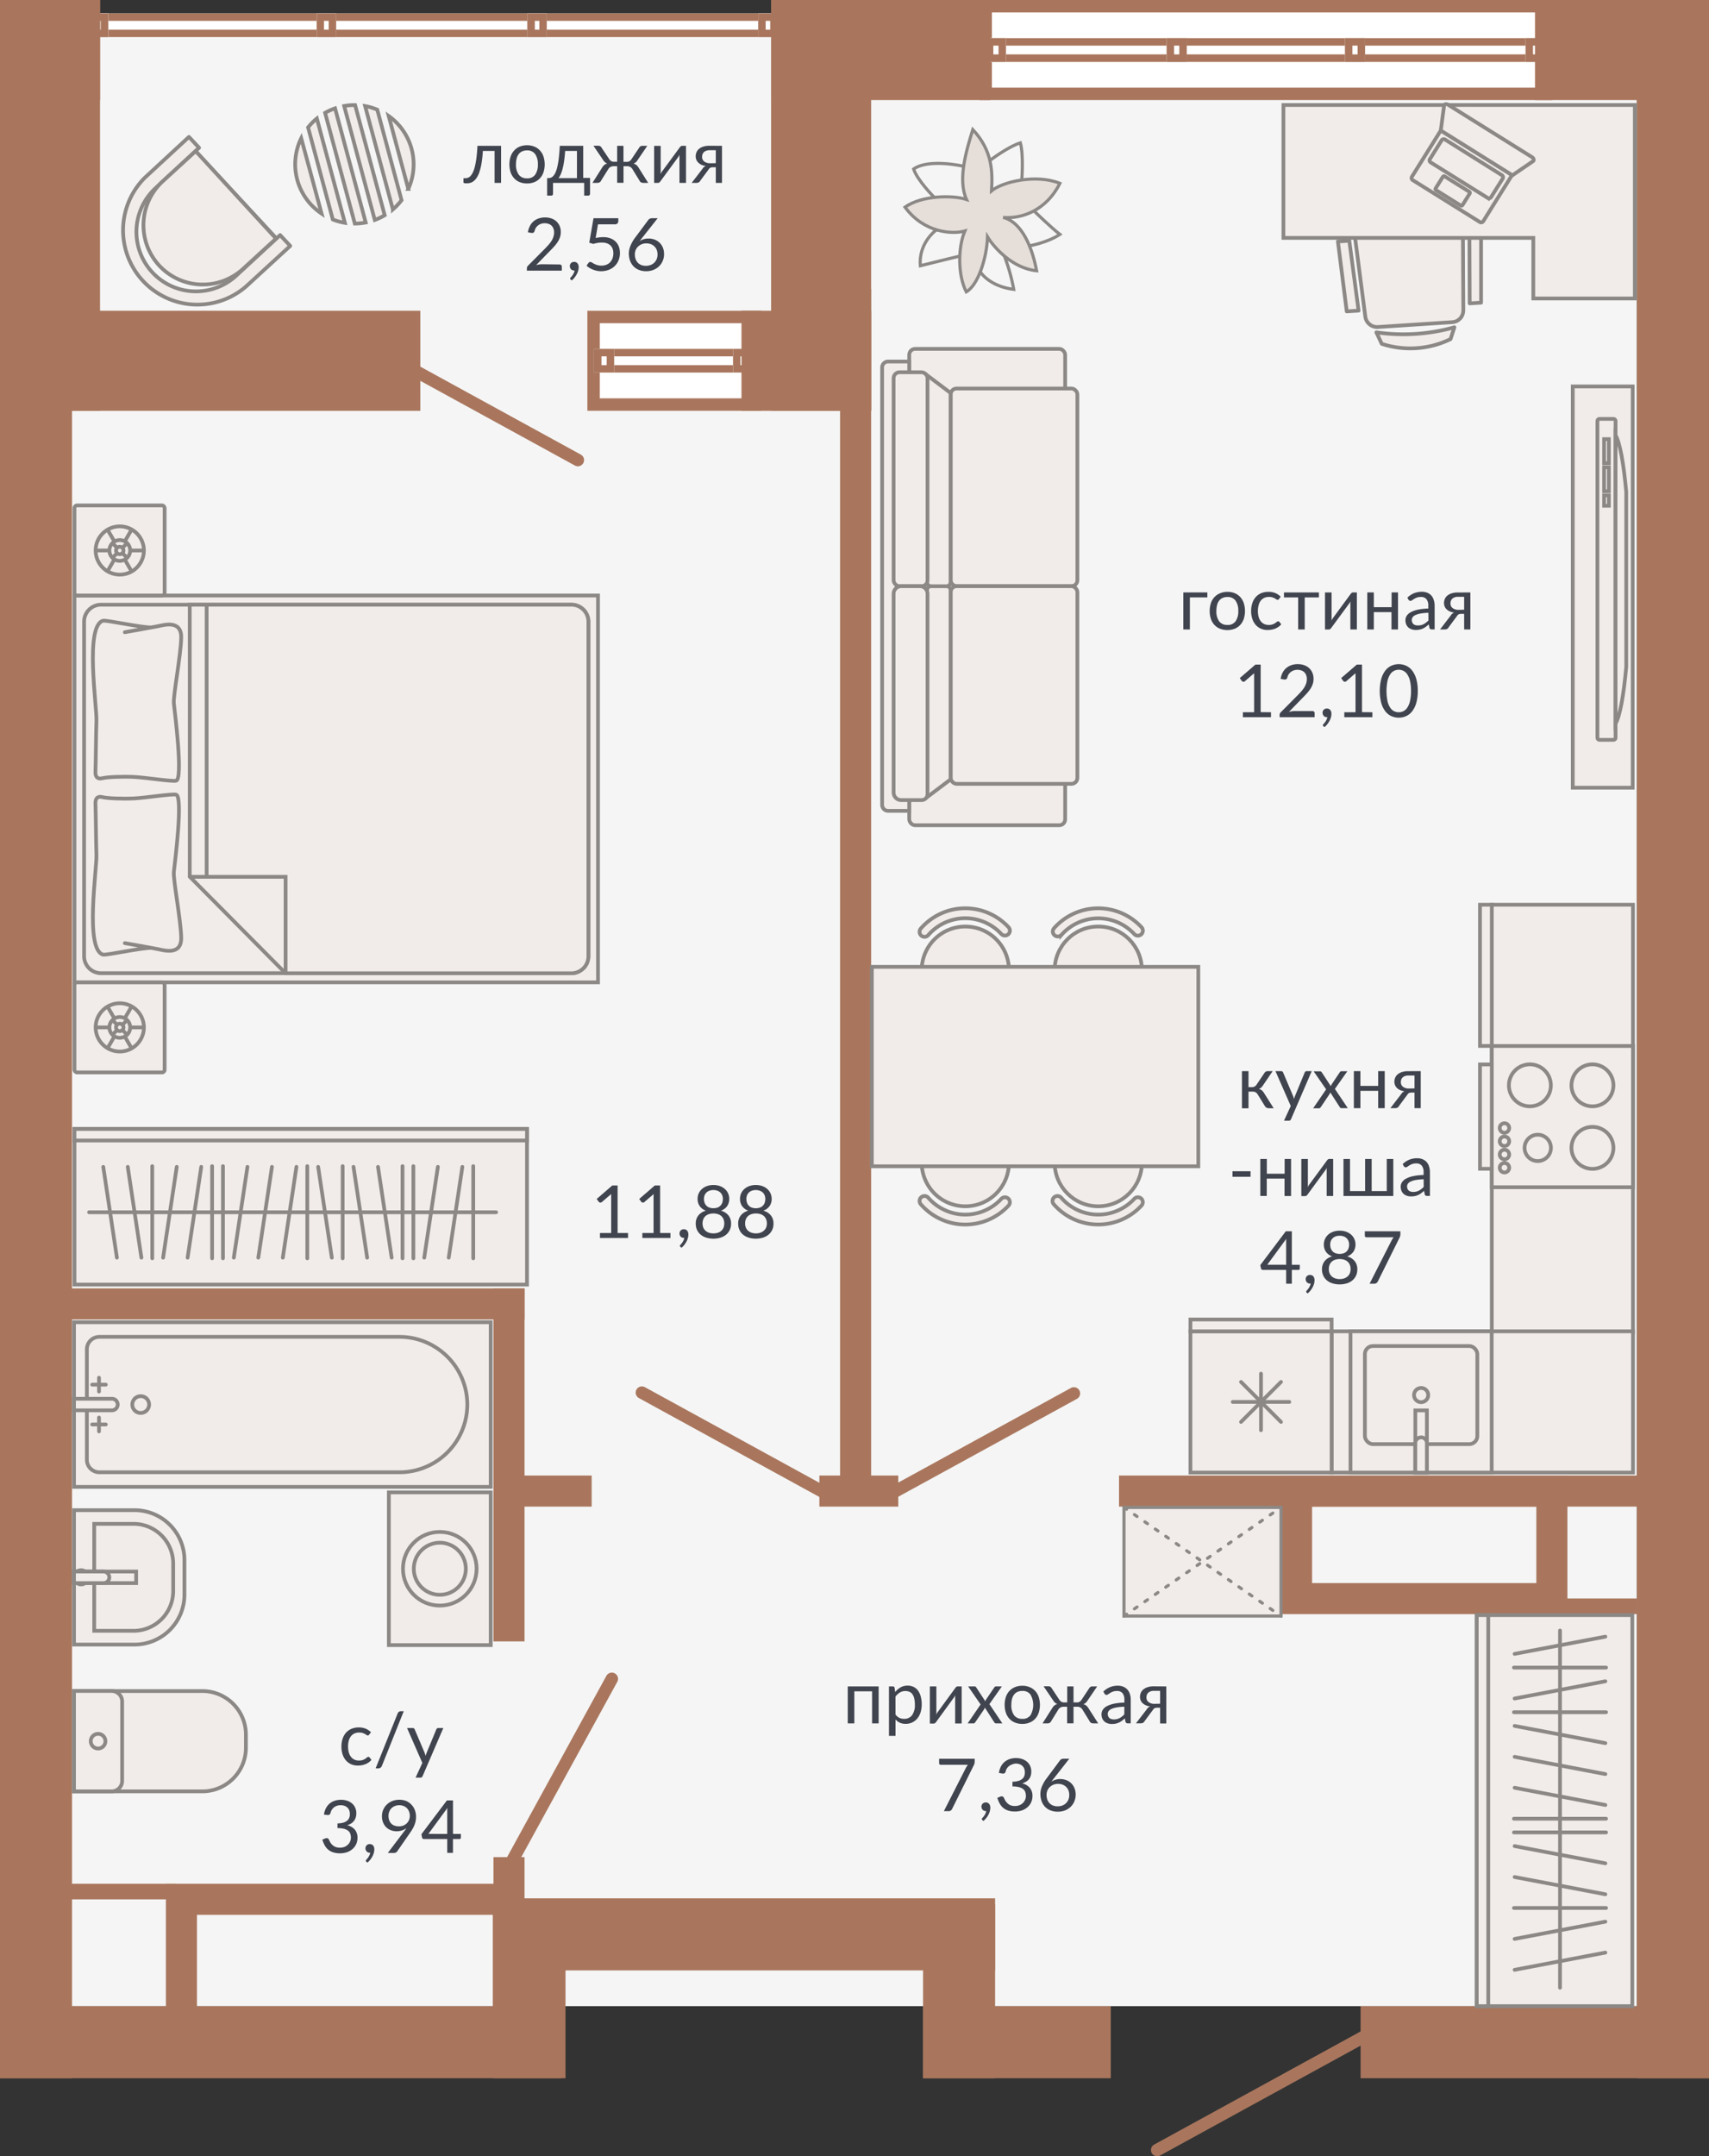 <svg id="Layer_1" data-name="Layer 1" xmlns="http://www.w3.org/2000/svg" width="722.75" height="911.63" viewBox="0 0 722.75 911.63">
  <rect x="0" y="0" width="722.75" height="911.63" fill="#333333" stroke="none"/>
  <defs>
    <style>
      .cls-1 {
        fill: #f5f5f5;
      }

      .cls-2 {
        fill: #fff;
      }

      .cls-3, .cls-4 {
        fill: #a9765d;
      }

      .cls-3, .cls-7 {
        fill-rule: evenodd;
      }

      .cls-5, .cls-7 {
        fill: #f1ece9;
      }

      .cls-11, .cls-12, .cls-13, .cls-15, .cls-6, .cls-8, .cls-9 {
        fill: none;
      }

      .cls-11, .cls-12, .cls-13, .cls-15, .cls-6, .cls-8 {
        stroke: #8b8886;
      }

      .cls-11, .cls-12, .cls-6, .cls-8, .cls-9 {
        stroke-miterlimit: 22.93;
      }

      .cls-13, .cls-6, .cls-8 {
        stroke-width: 1.58px;
      }

      .cls-12, .cls-13, .cls-8, .cls-9 {
        stroke-linecap: round;
      }

      .cls-9 {
        stroke: #a9765d;
        stroke-width: 5.26px;
      }

      .cls-10 {
        fill: #40444e;
      }

      .cls-11, .cls-12 {
        stroke-width: 1.33px;
      }

      .cls-12 {
        stroke-dasharray: 1.35 4.02;
      }

      .cls-13 {
        stroke-linejoin: round;
      }

      .cls-14 {
        fill: #e5ded9;
      }

      .cls-15 {
        stroke-miterlimit: 10;
        stroke-width: 1.32px;
      }
    </style>
  </defs>
  <g>
    <rect class="cls-1" x="27.18" y="6.78" width="665.09" height="841.4"/>
    <rect class="cls-2" x="37.53" y="5.67" width="291.35" height="10.04"/>
    <path class="cls-3" d="M325.73,8.82h-285v3.73h285ZM37.53,5.67H328.89v10H37.53Z"/>
    <rect class="cls-2" x="133.88" y="5.67" width="8.23" height="10.04"/>
    <path class="cls-3" d="M139,8.82H137v3.73H139Zm-5.08-3.15h8.24v10h-8.24Z"/>
    <rect class="cls-2" x="37.53" y="5.67" width="8.23" height="10.04"/>
    <path class="cls-3" d="M42.61,8.82H40.69v3.73h1.92ZM37.53,5.67h8.24v10H37.53Z"/>
    <rect class="cls-2" x="37.53" y="5.67" width="8.23" height="10.04"/>
    <path class="cls-3" d="M42.61,8.82H40.69v3.73h1.92ZM37.53,5.67h8.24v10H37.53Z"/>
    <rect class="cls-2" x="223.03" y="5.67" width="8.23" height="10.04"/>
    <path class="cls-3" d="M228.11,8.82h-1.92v3.73h1.92ZM223,5.67h8.24v10H223Z"/>
    <rect class="cls-2" x="320.65" y="5.67" width="8.23" height="10.04"/>
    <path class="cls-3" d="M325.73,8.82h-1.92v3.73h1.92Zm-5.08-3.15h8.24v10h-8.24Z"/>
    <rect class="cls-2" x="414.22" width="242.27" height="42.31"/>
    <path class="cls-3" d="M651.22,5.26H419.48V37.05H651.22ZM414.22,0H656.48V42.31H414.22Z"/>
    <rect class="cls-2" x="416.92" y="16.13" width="236.76" height="10.04"/>
    <path class="cls-3" d="M650.52,19.29H420.08V23H650.52Zm-233.6-3.16H653.68V26.18H416.92Z"/>
    <rect class="cls-2" x="493.37" y="16.13" width="8.52" height="10.04"/>
    <path class="cls-3" d="M498.74,19.29h-2.21V23h2.21Zm-5.37-3.16h8.53V26.18h-8.53Z"/>
    <rect class="cls-2" x="416.92" y="16.13" width="8.52" height="10.04"/>
    <path class="cls-3" d="M422.29,19.29h-2.21V23h2.21Zm-5.37-3.16h8.52V26.18h-8.52Z"/>
    <rect class="cls-2" x="568.78" y="16.13" width="8.52" height="10.04"/>
    <path class="cls-3" d="M574.15,19.29h-2.21V23h2.21Zm-5.37-3.16h8.53V26.18h-8.53Z"/>
    <rect class="cls-2" x="645.16" y="16.13" width="8.52" height="10.04"/>
    <path class="cls-3" d="M650.52,19.29h-2.21V23h2.21Zm-5.36-3.16h8.52V26.18h-8.52Z"/>
    <rect class="cls-2" x="248.4" y="131.38" width="73.58" height="42.31"/>
    <path class="cls-3" d="M322,131.38H248.4v42.3H322Zm-5.26,5.26H253.66v31.78h63.06Z"/>
    <rect class="cls-2" x="251.21" y="147.51" width="67.27" height="10.04"/>
    <path class="cls-3" d="M318.48,147.51H251.21v10h67.27Zm-3.16,3.15h-61v3.74h61Z"/>
    <rect class="cls-2" x="309.95" y="147.51" width="8.52" height="10.04"/>
    <path class="cls-3" d="M318.48,147.51H310v10h8.53Zm-3.16,3.15h-2.21v3.74h2.21Z"/>
    <rect class="cls-2" x="251.21" y="147.51" width="8.52" height="10.04"/>
    <path class="cls-3" d="M259.73,147.51h-8.52v10h8.52Zm-3.16,3.15h-2.21v3.74h2.21Z"/>
    <rect class="cls-4" width="42.31" height="42.31"/>
    <rect class="cls-4" x="326.1" width="92.74" height="42.31"/>
    <rect class="cls-4" x="649.16" width="73.59" height="42.31"/>
    <rect class="cls-4" x="313.58" y="131.38" width="54.83" height="42.31"/>
    <rect class="cls-4" x="26.28" y="131.38" width="151.47" height="42.31"/>
    <rect class="cls-4" y="848.19" width="237.34" height="30.47"/>
    <rect class="cls-4" x="390.37" y="848.19" width="79.38" height="30.47"/>
    <rect class="cls-4" x="575.41" y="848.19" width="147.34" height="30.47"/>
    <rect class="cls-4" x="215.26" y="802.59" width="205.58" height="30.47"/>
    <rect class="cls-4" x="208.69" y="805.18" width="30.47" height="73.48"/>
    <rect class="cls-4" x="390.37" y="805.18" width="30.47" height="73.48"/>
    <rect class="cls-4" x="692.27" y="36.07" width="30.47" height="842.59"/>
    <rect class="cls-4" y="36.07" width="30.47" height="842.59"/>
    <rect class="cls-4" x="326.1" width="42.31" height="173.68"/>
    <rect class="cls-4" width="42.31" height="173.68"/>
    <rect class="cls-4" x="21.01" y="544.72" width="200.83" height="13.14"/>
    <rect class="cls-4" x="473.24" y="623.84" width="235.62" height="13.14"/>
    <rect class="cls-4" x="346.52" y="623.84" width="33.36" height="13.14"/>
    <rect class="cls-4" x="216.86" y="623.84" width="33.36" height="13.14"/>
    <rect class="cls-4" x="208.69" y="785.17" width="13.14" height="32.66"/>
    <rect class="cls-4" x="208.69" y="544.72" width="13.14" height="149.25"/>
    <rect class="cls-4" x="355.27" y="122.24" width="13.14" height="514.6"/>
    <rect class="cls-4" x="642.36" y="675.81" width="49.98" height="6.61"/>
    <rect class="cls-4" x="24.38" y="796.43" width="49.98" height="6.61"/>
    <path class="cls-3" d="M208.39,809.57H83.3v39.92H208.39ZM70.16,796.43H221.53v66.2H70.16Z"/>
    <path class="cls-3" d="M649.73,637H554.89v32.3h94.84Zm-108-13.14H662.87v58.58H541.75Z"/>
    <rect class="cls-5" x="630.89" y="382.5" width="59.71" height="180.73"/>
    <rect class="cls-6" x="630.89" y="382.5" width="59.71" height="180.73"/>
    <rect class="cls-5" x="625.9" y="382.5" width="5" height="59.71"/>
    <rect class="cls-6" x="625.9" y="382.5" width="5" height="59.71"/>
    <rect class="cls-5" x="563.15" y="562.87" width="127.46" height="59.71"/>
    <rect class="cls-6" x="563.15" y="562.87" width="127.46" height="59.71"/>
    <rect class="cls-5" x="630.89" y="442.23" width="59.71" height="59.71"/>
    <rect class="cls-6" x="630.89" y="442.23" width="59.71" height="59.71"/>
    <rect class="cls-5" x="625.9" y="450.03" width="5" height="44.12"/>
    <rect class="cls-6" x="625.9" y="450.03" width="5" height="44.12"/>
    <path class="cls-7" d="M650.33,490.88a5.57,5.57,0,1,0-5.57-5.57A5.57,5.57,0,0,0,650.33,490.88Z"/>
    <path class="cls-6" d="M650.33,490.88a5.57,5.57,0,1,0-5.57-5.57A5.57,5.57,0,0,0,650.33,490.88Z"/>
    <path class="cls-7" d="M636.25,495.71a2,2,0,1,0-2-2A2,2,0,0,0,636.25,495.71Z"/>
    <path class="cls-6" d="M636.25,495.71a2,2,0,1,0-2-2A2,2,0,0,0,636.25,495.71Z"/>
    <circle class="cls-5" cx="636.25" cy="488.11" r="2.01"/>
    <circle class="cls-6" cx="636.25" cy="488.11" r="2.01"/>
    <circle class="cls-5" cx="636.25" cy="482.51" r="2.01"/>
    <circle class="cls-6" cx="636.25" cy="482.51" r="2.01"/>
    <circle class="cls-5" cx="636.25" cy="476.91" r="2.01"/>
    <circle class="cls-6" cx="636.25" cy="476.91" r="2.01"/>
    <path class="cls-7" d="M673.47,494.18a8.87,8.87,0,1,0-8.88-8.87A8.87,8.87,0,0,0,673.47,494.18Z"/>
    <path class="cls-6" d="M673.47,494.18a8.87,8.87,0,1,0-8.88-8.87A8.87,8.87,0,0,0,673.47,494.18Z"/>
    <path class="cls-7" d="M673.47,467.74a8.87,8.87,0,1,0-8.88-8.87A8.87,8.87,0,0,0,673.47,467.74Z"/>
    <path class="cls-6" d="M673.47,467.74a8.87,8.87,0,1,0-8.88-8.87A8.87,8.87,0,0,0,673.47,467.74Z"/>
    <path class="cls-7" d="M647,467.74a8.87,8.87,0,1,0-8.87-8.87A8.87,8.87,0,0,0,647,467.74Z"/>
    <path class="cls-6" d="M647,467.74a8.87,8.87,0,1,0-8.87-8.87A8.87,8.87,0,0,0,647,467.74Z"/>
    <rect class="cls-5" x="503.44" y="562.87" width="59.71" height="59.71"/>
    <rect class="cls-6" x="503.44" y="562.87" width="59.71" height="59.71"/>
    <rect class="cls-5" x="503.44" y="557.87" width="59.71" height="5"/>
    <rect class="cls-6" x="503.44" y="557.87" width="59.71" height="5"/>
    <line class="cls-8" x1="545.25" y1="592.72" x2="521.33" y2="592.72"/>
    <line class="cls-8" x1="541.75" y1="584.27" x2="524.84" y2="601.18"/>
    <line class="cls-8" x1="524.84" y1="584.27" x2="541.75" y2="601.18"/>
    <line class="cls-8" x1="533.29" y1="580.76" x2="533.29" y2="604.68"/>
    <rect class="cls-5" x="571.14" y="562.87" width="59.71" height="59.71"/>
    <rect class="cls-6" x="571.14" y="562.87" width="59.71" height="59.71"/>
    <rect class="cls-5" x="577.22" y="569.08" width="47.55" height="41.48" rx="3.41"/>
    <rect class="cls-6" x="577.22" y="569.08" width="47.55" height="41.48" rx="3.41"/>
    <path class="cls-7" d="M598,589.82a3,3,0,1,0,3-3A3,3,0,0,0,598,589.82Z"/>
    <path class="cls-6" d="M598,589.82a3,3,0,1,0,3-3A3,3,0,0,0,598,589.82Z"/>
    <rect class="cls-5" x="598.55" y="596.3" width="4.89" height="26.28"/>
    <rect class="cls-6" x="598.55" y="596.3" width="4.89" height="26.28"/>
    <path class="cls-7" d="M603.44,610v12.63h-4.89V610a2.45,2.45,0,0,1,4.89,0Z"/>
    <path class="cls-6" d="M603.44,610v12.63h-4.89V610a2.45,2.45,0,0,1,4.89,0Z"/>
    <path class="cls-7" d="M31.3,757.37H85.6A18.45,18.45,0,0,0,104,739v-5.64a18.45,18.45,0,0,0-18.39-18.4H31.3Z"/>
    <path class="cls-6" d="M31.3,757.37H85.6A18.45,18.45,0,0,0,104,739v-5.64a18.45,18.45,0,0,0-18.39-18.4H31.3Z"/>
    <path class="cls-7" d="M31.3,757.37H47.24A4.43,4.43,0,0,0,51.66,753V719.35a4.43,4.43,0,0,0-4.42-4.42H31.3Z"/>
    <path class="cls-6" d="M31.3,757.37H47.24A4.43,4.43,0,0,0,51.66,753V719.35a4.43,4.43,0,0,0-4.42-4.42H31.3Z"/>
    <path class="cls-7" d="M41.48,739.25a3.1,3.1,0,1,0-3.1-3.1A3.1,3.1,0,0,0,41.48,739.25Z"/>
    <path class="cls-6" d="M41.48,739.25a3.1,3.1,0,1,0-3.1-3.1A3.1,3.1,0,0,0,41.48,739.25Z"/>
    <rect class="cls-5" x="31.3" y="559.03" width="176.23" height="69.6"/>
    <rect class="cls-6" x="31.3" y="559.03" width="176.23" height="69.6"/>
    <path class="cls-7" d="M42,622.46h127a28.71,28.71,0,0,0,28.63-28.63h0a28.71,28.71,0,0,0-28.63-28.63H42a5.28,5.28,0,0,0-5.26,5.26V617.2A5.28,5.28,0,0,0,42,622.46Z"/>
    <path class="cls-6" d="M42,622.46h127a28.71,28.71,0,0,0,28.63-28.63h0a28.71,28.71,0,0,0-28.63-28.63H42a5.28,5.28,0,0,0-5.26,5.26V617.2A5.28,5.28,0,0,0,42,622.46Z"/>
    <path class="cls-7" d="M59.46,597.38a3.55,3.55,0,1,0-3.5-3.55A3.53,3.53,0,0,0,59.46,597.38Z"/>
    <path class="cls-6" d="M59.46,597.38a3.55,3.55,0,1,0-3.5-3.55A3.53,3.53,0,0,0,59.46,597.38Z"/>
    <path class="cls-7" d="M47.48,591.38H31.3v4.89H47.48a2.45,2.45,0,0,0,0-4.89Z"/>
    <path class="cls-6" d="M47.48,591.38H31.3v4.89H47.48a2.45,2.45,0,0,0,0-4.89Z"/>
    <line class="cls-8" x1="38.98" y1="602.25" x2="44.75" y2="602.25"/>
    <line class="cls-8" x1="41.87" y1="605.17" x2="41.87" y2="599.33"/>
    <line class="cls-8" x1="38.98" y1="585.41" x2="44.75" y2="585.41"/>
    <line class="cls-8" x1="41.87" y1="588.33" x2="41.87" y2="582.49"/>
    <path class="cls-7" d="M31.3,695.3H57a21.1,21.1,0,0,0,21-21V659.49a21.1,21.1,0,0,0-21-21H31.3Z"/>
    <path class="cls-6" d="M31.3,695.3H57a21.1,21.1,0,0,0,21-21V659.49a21.1,21.1,0,0,0-21-21H31.3Z"/>
    <path class="cls-7" d="M39.84,689.49H56.5a16.79,16.79,0,0,0,16.74-16.74V661A16.79,16.79,0,0,0,56.5,644.26H39.84Z"/>
    <path class="cls-6" d="M39.84,689.49H56.5a16.79,16.79,0,0,0,16.74-16.74V661A16.79,16.79,0,0,0,56.5,644.26H39.84Z"/>
    <path class="cls-7" d="M34.29,669.87a3,3,0,1,1,3-3A3,3,0,0,1,34.29,669.87Z"/>
    <path class="cls-6" d="M34.29,669.87a3,3,0,1,1,3-3A3,3,0,0,1,34.29,669.87Z"/>
    <rect class="cls-5" x="31.3" y="664.43" width="26.28" height="4.89"/>
    <rect class="cls-6" x="31.3" y="664.43" width="26.28" height="4.89"/>
    <path class="cls-7" d="M43.93,664.43H31.3v4.89H43.93a2.45,2.45,0,0,0,0-4.89Z"/>
    <path class="cls-6" d="M43.93,664.43H31.3v4.89H43.93a2.45,2.45,0,0,0,0-4.89Z"/>
    <rect class="cls-5" x="164.45" y="630.96" width="43.08" height="64.58"/>
    <rect class="cls-6" x="164.45" y="630.96" width="43.08" height="64.58"/>
    <circle class="cls-5" cx="185.99" cy="663.25" r="15.57"/>
    <circle class="cls-6" cx="185.99" cy="663.25" r="15.57"/>
    <path class="cls-7" d="M175,663.25a11,11,0,1,0,11-11A11,11,0,0,0,175,663.25Z"/>
    <path class="cls-6" d="M175,663.25a11,11,0,1,0,11-11A11,11,0,0,0,175,663.25Z"/>
    <rect class="cls-5" x="624.53" y="682.86" width="65.79" height="165.32"/>
    <rect class="cls-6" x="624.53" y="682.86" width="65.79" height="165.32"/>
    <rect class="cls-5" x="624.53" y="682.86" width="4.87" height="165.32"/>
    <rect class="cls-6" x="624.53" y="682.86" width="4.87" height="165.32"/>
    <line class="cls-8" x1="659.74" y1="840.39" x2="659.74" y2="689.37"/>
    <line class="cls-8" x1="679.22" y1="723.9" x2="640.25" y2="723.9"/>
    <line class="cls-8" x1="679.22" y1="806.67" x2="640.25" y2="806.67"/>
    <line class="cls-8" x1="679.22" y1="768.93" x2="640.25" y2="768.93"/>
    <line class="cls-8" x1="679.22" y1="774.72" x2="640.25" y2="774.72"/>
    <line class="cls-8" x1="679.22" y1="705.03" x2="640.25" y2="705.03"/>
    <line class="cls-8" x1="678.92" y1="736.98" x2="640.55" y2="729.7"/>
    <line class="cls-8" x1="678.92" y1="750.06" x2="640.55" y2="742.77"/>
    <line class="cls-8" x1="678.92" y1="800.88" x2="640.55" y2="793.59"/>
    <line class="cls-8" x1="678.92" y1="787.8" x2="640.55" y2="780.51"/>
    <line class="cls-8" x1="678.92" y1="763.13" x2="640.55" y2="755.85"/>
    <line class="cls-8" x1="678.92" y1="710.83" x2="640.55" y2="718.11"/>
    <line class="cls-8" x1="678.92" y1="812.46" x2="640.55" y2="819.75"/>
    <line class="cls-8" x1="678.92" y1="691.96" x2="640.55" y2="699.24"/>
    <line class="cls-8" x1="678.92" y1="825.54" x2="640.55" y2="832.82"/>
    <line class="cls-9" x1="244.38" y1="194.51" x2="167.02" y2="152.13"/>
    <line class="cls-9" x1="271.46" y1="588.78" x2="348.82" y2="631.16"/>
    <line class="cls-9" x1="454.17" y1="589.12" x2="376.8" y2="631.5"/>
    <line class="cls-9" x1="489.38" y1="909" x2="584.24" y2="857.03"/>
    <line class="cls-9" x1="216.37" y1="787.15" x2="258.75" y2="709.79"/>
    <g>
      <path class="cls-10" d="M265.6,521.31v2.1H253.73v-2.1h4.74v-15.1c0-.46,0-.92,0-1.38l-3.94,3.38a.81.81,0,0,1-.41.21.93.93,0,0,1-.37,0,.84.84,0,0,1-.31-.12.77.77,0,0,1-.23-.2l-.86-1.19,6.6-5.71h2.24v20.1Z"/>
      <path class="cls-10" d="M283.53,521.31v2.1H271.66v-2.1h4.74v-15.1c0-.46,0-.92.05-1.38l-3.94,3.38a.78.78,0,0,1-.4.21.93.93,0,0,1-.37,0,.88.88,0,0,1-.32-.12.92.92,0,0,1-.23-.2l-.86-1.19,6.6-5.71h2.24v20.1Z"/>
      <path class="cls-10" d="M287.74,527.15a.58.58,0,0,1-.17-.2.41.41,0,0,1-.05-.23.38.38,0,0,1,.07-.22,1.56,1.56,0,0,1,.16-.2l.4-.45a5.23,5.23,0,0,0,.48-.65,6.08,6.08,0,0,0,.46-.84,3.84,3.84,0,0,0,.3-1h-.2a1.74,1.74,0,0,1-1.31-.53,1.94,1.94,0,0,1-.5-1.37,1.73,1.73,0,0,1,.5-1.24,1.8,1.8,0,0,1,1.34-.51,1.94,1.94,0,0,1,.82.17,1.71,1.71,0,0,1,.59.47,2.24,2.24,0,0,1,.37.7,2.93,2.93,0,0,1,.12.86,5.71,5.71,0,0,1-.19,1.44,7.36,7.36,0,0,1-.57,1.49,10.17,10.17,0,0,1-.92,1.43,8.81,8.81,0,0,1-1.24,1.28Z"/>
      <path class="cls-10" d="M304.88,511.86a6.05,6.05,0,0,1,3.18,2,5.36,5.36,0,0,1,1.12,3.52,6.17,6.17,0,0,1-.55,2.62,5.87,5.87,0,0,1-1.53,2,7.19,7.19,0,0,1-2.36,1.26,10.65,10.65,0,0,1-6.06,0,7.25,7.25,0,0,1-2.37-1.26,5.87,5.87,0,0,1-1.53-2,6.17,6.17,0,0,1-.54-2.62,5.36,5.36,0,0,1,1.12-3.52,6.05,6.05,0,0,1,3.18-2,5.32,5.32,0,0,1-2.63-1.94,5.25,5.25,0,0,1-.89-3.08,5.5,5.5,0,0,1,.48-2.29,5.26,5.26,0,0,1,1.36-1.85,6.3,6.3,0,0,1,2.11-1.24,7.91,7.91,0,0,1,2.74-.45,8,8,0,0,1,2.74.45,6.3,6.3,0,0,1,2.11,1.24,5.26,5.26,0,0,1,1.36,1.85,5.5,5.5,0,0,1,.48,2.29,5.32,5.32,0,0,1-.88,3.08A5.39,5.39,0,0,1,304.88,511.86Zm-3.17,9.6a5.85,5.85,0,0,0,1.94-.3,4,4,0,0,0,1.45-.85A3.7,3.7,0,0,0,306,519a5,5,0,0,0-.07-3.65,3.55,3.55,0,0,0-1-1.32,4.18,4.18,0,0,0-1.47-.75,6.5,6.5,0,0,0-3.5,0,4.18,4.18,0,0,0-1.47.75,3.55,3.55,0,0,0-1,1.32,5,5,0,0,0-.07,3.65,3.7,3.7,0,0,0,.92,1.31,4,4,0,0,0,1.45.85A5.85,5.85,0,0,0,301.71,521.46Zm0-18.32a4.66,4.66,0,0,0-1.74.3,3.41,3.41,0,0,0-1.25.8,3.32,3.32,0,0,0-.76,1.19,4.15,4.15,0,0,0-.25,1.46,5.1,5.1,0,0,0,.21,1.46,3.39,3.39,0,0,0,.7,1.26,3.5,3.5,0,0,0,1.24.89,5.35,5.35,0,0,0,3.7,0,3.5,3.5,0,0,0,1.24-.89,3.39,3.39,0,0,0,.7-1.26,5.1,5.1,0,0,0,.21-1.46,4.15,4.15,0,0,0-.25-1.46,3.32,3.32,0,0,0-.76-1.19,3.41,3.41,0,0,0-1.25-.8A4.66,4.66,0,0,0,301.71,503.14Z"/>
      <path class="cls-10" d="M322.81,511.86a6.12,6.12,0,0,1,3.19,2,5.41,5.41,0,0,1,1.11,3.52,6,6,0,0,1-.55,2.62,5.87,5.87,0,0,1-1.53,2,7.1,7.1,0,0,1-2.36,1.26,10.65,10.65,0,0,1-6.06,0,7.3,7.3,0,0,1-2.36-1.26,5.63,5.63,0,0,1-1.53-2,6.17,6.17,0,0,1-.54-2.62,5.41,5.41,0,0,1,1.11-3.52,6.05,6.05,0,0,1,3.18-2,5.32,5.32,0,0,1-2.63-1.94,5.25,5.25,0,0,1-.89-3.08,5.5,5.5,0,0,1,.48-2.29,5.39,5.39,0,0,1,1.36-1.85,6.4,6.4,0,0,1,2.11-1.24,7.91,7.91,0,0,1,2.74-.45,8,8,0,0,1,2.74.45,6.45,6.45,0,0,1,2.12,1.24,5.47,5.47,0,0,1,1.84,4.14,5,5,0,0,1-3.53,5Zm-3.17,9.6a5.85,5.85,0,0,0,1.94-.3,4.13,4.13,0,0,0,1.46-.85A3.68,3.68,0,0,0,324,519a4.44,4.44,0,0,0,.31-1.7,4.62,4.62,0,0,0-.37-1.95,3.77,3.77,0,0,0-1-1.32,4.22,4.22,0,0,0-1.48-.75,6.32,6.32,0,0,0-1.75-.24,6.2,6.2,0,0,0-1.74.24,4.22,4.22,0,0,0-1.48.75,3.55,3.55,0,0,0-1,1.32,4.61,4.61,0,0,0-.38,1.95,4.44,4.44,0,0,0,.32,1.7,3.56,3.56,0,0,0,.91,1.31,4.09,4.09,0,0,0,1.45.85A5.85,5.85,0,0,0,319.64,521.46Zm0-18.32a4.66,4.66,0,0,0-1.74.3,3.37,3.37,0,0,0-2,2,4.15,4.15,0,0,0-.25,1.46,4.78,4.78,0,0,0,.22,1.46,3.23,3.23,0,0,0,.69,1.26,3.59,3.59,0,0,0,1.24.89,5.35,5.35,0,0,0,3.7,0,3.5,3.5,0,0,0,1.24-.89,3.25,3.25,0,0,0,.7-1.26,5.11,5.11,0,0,0,.22-1.46,4.15,4.15,0,0,0-.26-1.46,3.32,3.32,0,0,0-.76-1.19,3.41,3.41,0,0,0-1.25-.8A4.66,4.66,0,0,0,319.64,503.14Z"/>
    </g>
    <g>
      <path class="cls-10" d="M156.13,733.38a1.57,1.57,0,0,1-.25.26.57.57,0,0,1-.34.09.87.87,0,0,1-.51-.19c-.19-.13-.42-.27-.69-.43a6,6,0,0,0-1-.42,4.81,4.81,0,0,0-1.47-.19,4.71,4.71,0,0,0-2,.41,3.83,3.83,0,0,0-1.47,1.18,5.25,5.25,0,0,0-.9,1.87,9.31,9.31,0,0,0-.3,2.46,9.13,9.13,0,0,0,.32,2.52,5.58,5.58,0,0,0,.92,1.86,4,4,0,0,0,1.44,1.14,4.31,4.31,0,0,0,1.9.4,4.8,4.8,0,0,0,1.65-.24,4.63,4.63,0,0,0,1.07-.54,7.27,7.27,0,0,0,.71-.53.91.91,0,0,1,.57-.24.6.6,0,0,1,.52.26l.78,1a5.64,5.64,0,0,1-1.16,1.08,7,7,0,0,1-1.4.75,7.44,7.44,0,0,1-1.57.44,10.26,10.26,0,0,1-1.67.14,6.86,6.86,0,0,1-2.73-.54,6.18,6.18,0,0,1-2.19-1.57,7.43,7.43,0,0,1-1.45-2.53,10.27,10.27,0,0,1-.52-3.41,10.42,10.42,0,0,1,.48-3.23,7.4,7.4,0,0,1,1.42-2.56,6.5,6.5,0,0,1,2.31-1.68,7.75,7.75,0,0,1,3.14-.6,7.53,7.53,0,0,1,2.92.53,7,7,0,0,1,2.23,1.51Z"/>
      <path class="cls-10" d="M161.51,746.58a1.56,1.56,0,0,1-.63.8,1.61,1.61,0,0,1-.87.27h-1.16l9.29-23.15a1.5,1.5,0,0,1,.56-.75,1.45,1.45,0,0,1,.87-.27h1.18Z"/>
      <path class="cls-10" d="M187.48,730.6l-8.74,20.28a1.4,1.4,0,0,1-.35.49.91.91,0,0,1-.64.19h-2l2.86-6.22-6.46-14.74h2.38a.8.8,0,0,1,.56.17.91.91,0,0,1,.29.4l4.19,9.86a13.51,13.51,0,0,1,.42,1.36c.14-.48.3-.94.46-1.38l4.07-9.84a.86.86,0,0,1,.82-.57Z"/>
    </g>
    <g>
      <path class="cls-10" d="M137,767.2a8.1,8.1,0,0,1,.83-2.68,6.47,6.47,0,0,1,1.57-2,6.68,6.68,0,0,1,2.18-1.19,8.71,8.71,0,0,1,5.25,0,6.28,6.28,0,0,1,2.05,1.14,5.28,5.28,0,0,1,1.33,1.8,5.55,5.55,0,0,1,.48,2.33,6.05,6.05,0,0,1-.27,1.88,4.52,4.52,0,0,1-.77,1.44,4.74,4.74,0,0,1-1.21,1.06,8.07,8.07,0,0,1-1.6.71,5.86,5.86,0,0,1,3.26,1.91,5.22,5.22,0,0,1,1.09,3.37,6.49,6.49,0,0,1-.58,2.76,6.24,6.24,0,0,1-1.59,2.07,7.07,7.07,0,0,1-2.34,1.32,9.93,9.93,0,0,1-5.88,0,6.1,6.1,0,0,1-2.12-1.21,6.39,6.39,0,0,1-1.42-1.83,13.18,13.18,0,0,1-.94-2.3l1.19-.49a1.43,1.43,0,0,1,.9-.11.87.87,0,0,1,.64.51l.5,1a5.42,5.42,0,0,0,.83,1.16,4.51,4.51,0,0,0,1.34.94,4.77,4.77,0,0,0,2.06.38,5.16,5.16,0,0,0,2-.37,4.49,4.49,0,0,0,1.45-1,4,4,0,0,0,.87-1.34,3.86,3.86,0,0,0,.3-1.47,5.33,5.33,0,0,0-.24-1.64,2.73,2.73,0,0,0-.86-1.28,4.56,4.56,0,0,0-1.74-.85,10.63,10.63,0,0,0-2.84-.31v-2a9.19,9.19,0,0,0,2.42-.31,4.55,4.55,0,0,0,1.62-.81,3,3,0,0,0,.92-1.22,4.19,4.19,0,0,0,.28-1.58,4.33,4.33,0,0,0-.3-1.67,3.23,3.23,0,0,0-.83-1.17,3.51,3.51,0,0,0-1.24-.7,5.19,5.19,0,0,0-1.55-.23,4.9,4.9,0,0,0-1.56.25,4.11,4.11,0,0,0-2.18,1.73,4.08,4.08,0,0,0-.53,1.33,1.33,1.33,0,0,1-.5.72,1.38,1.38,0,0,1-.88.1Z"/>
      <path class="cls-10" d="M154.92,787.1a.72.72,0,0,1-.17-.2.52.52,0,0,1-.05-.23.44.44,0,0,1,.07-.22,1.56,1.56,0,0,1,.16-.2l.4-.45a5.39,5.39,0,0,0,.48-.66,6,6,0,0,0,.46-.83,4,4,0,0,0,.3-1l-.1,0h-.1a1.69,1.69,0,0,1-1.3-.54,1.88,1.88,0,0,1-.51-1.36,1.68,1.68,0,0,1,.51-1.24,1.78,1.78,0,0,1,1.33-.51,1.94,1.94,0,0,1,.82.17,1.63,1.63,0,0,1,.6.47,2,2,0,0,1,.36.7,2.91,2.91,0,0,1,.12.85,5.72,5.72,0,0,1-.19,1.45,7.27,7.27,0,0,1-.57,1.48,8.88,8.88,0,0,1-.92,1.43,8.37,8.37,0,0,1-1.24,1.29Z"/>
      <path class="cls-10" d="M170.73,774.53l.64-.85c.19-.27.38-.54.55-.8a6,6,0,0,1-1.91,1,7.08,7.08,0,0,1-2.26.36,6.64,6.64,0,0,1-2.37-.42,5.79,5.79,0,0,1-2-1.23,6,6,0,0,1-1.35-2,7,7,0,0,1-.5-2.72,6.91,6.91,0,0,1,.54-2.72,6.77,6.77,0,0,1,1.52-2.21,7.1,7.1,0,0,1,2.31-1.48,7.91,7.91,0,0,1,3-.54,7.66,7.66,0,0,1,2.89.52A6.43,6.43,0,0,1,174,763a6.36,6.36,0,0,1,1.43,2.26,7.92,7.92,0,0,1,.51,2.9,8.85,8.85,0,0,1-.18,1.82,10.55,10.55,0,0,1-.51,1.69,11.76,11.76,0,0,1-.81,1.63c-.32.55-.68,1.1-1.08,1.67l-5.4,7.79a1.42,1.42,0,0,1-.57.47,1.93,1.93,0,0,1-.85.18H164Zm-6.43-6.82a5.49,5.49,0,0,0,.3,1.88,3.78,3.78,0,0,0,.87,1.4,3.66,3.66,0,0,0,1.37.87,5.51,5.51,0,0,0,1.82.29,5.05,5.05,0,0,0,2-.36,4.55,4.55,0,0,0,1.45-1,4.08,4.08,0,0,0,.89-1.39,4.38,4.38,0,0,0,.31-1.64,5.12,5.12,0,0,0-.33-1.88,4.14,4.14,0,0,0-.92-1.43,4,4,0,0,0-1.4-.9,4.86,4.86,0,0,0-1.78-.32,5,5,0,0,0-1.86.33,4.49,4.49,0,0,0-1.44.92,3.88,3.88,0,0,0-.92,1.41A4.75,4.75,0,0,0,164.3,767.71Z"/>
      <path class="cls-10" d="M194.91,775.37v1.57a.6.6,0,0,1-.15.42.57.57,0,0,1-.45.17h-2.75v5.83h-2.42v-5.83h-9.83a.83.83,0,0,1-.53-.18.76.76,0,0,1-.29-.44l-.28-1.41L189,761.2h2.57v14.17Zm-5.77,0v-9.14c0-.27,0-.56,0-.88s.06-.65.1-1l-8.07,11Z"/>
    </g>
    <g>
      <path class="cls-10" d="M371.58,728.63h-2.77V715.07H361.3v13.56h-2.77V713h13.05Z"/>
      <path class="cls-10" d="M378.57,715.4a8.08,8.08,0,0,1,2.29-2,5.88,5.88,0,0,1,3-.74,5.76,5.76,0,0,1,2.46.52,5.1,5.1,0,0,1,1.87,1.53,7.32,7.32,0,0,1,1.19,2.51,12.83,12.83,0,0,1,.42,3.45,11.09,11.09,0,0,1-.46,3.22,7.85,7.85,0,0,1-1.34,2.59,6.21,6.21,0,0,1-5,2.34,5.67,5.67,0,0,1-2.47-.49,5.8,5.8,0,0,1-1.81-1.35v6.92h-2.77V713h1.65a.68.68,0,0,1,.73.57Zm.14,9.46a4.41,4.41,0,0,0,1.65,1.44,4.85,4.85,0,0,0,2,.41,4,4,0,0,0,3.37-1.56,7.3,7.3,0,0,0,1.18-4.45,11.1,11.1,0,0,0-.28-2.63,5.15,5.15,0,0,0-.78-1.8,3,3,0,0,0-1.25-1,4.23,4.23,0,0,0-1.68-.32,4.35,4.35,0,0,0-2.36.62,6.6,6.6,0,0,0-1.86,1.74Z"/>
      <path class="cls-10" d="M406.69,713v15.66h-2.75V718c0-.21,0-.43,0-.67s0-.47.07-.71q-.14.32-.27.57a5,5,0,0,1-.3.48L395.91,728a2.29,2.29,0,0,1-.42.47.85.85,0,0,1-.57.23h-1.67V713H396v10.63c0,.2,0,.41,0,.64s-.05.47-.08.71c.09-.2.19-.38.28-.55s.19-.33.28-.47L404,713.67a2.11,2.11,0,0,1,.43-.47A.88.88,0,0,1,405,713Z"/>
      <path class="cls-10" d="M423.91,728.63h-2.65a.76.76,0,0,1-.53-.18,2,2,0,0,1-.32-.39l-3.94-6.14c0,.15-.08.29-.13.43a1.69,1.69,0,0,1-.19.38l-3.65,5.33a3.09,3.09,0,0,1-.33.39.66.66,0,0,1-.49.18h-2.46l5.49-8L409.44,713h2.64a.74.74,0,0,1,.77.42l3.85,5.87a3.68,3.68,0,0,1,.39-.86l3.37-4.95a1.49,1.49,0,0,1,.3-.35.66.66,0,0,1,.4-.13h2.53l-5.27,7.48Z"/>
    </g>
    <path class="cls-10" d="M432.35,712.72a7.77,7.77,0,0,1,3.09.58,6.59,6.59,0,0,1,2.35,1.62,7.05,7.05,0,0,1,1.49,2.54,11,11,0,0,1,0,6.67,7.05,7.05,0,0,1-1.49,2.54,6.45,6.45,0,0,1-2.35,1.61,8,8,0,0,1-3.09.57,8.09,8.09,0,0,1-3.11-.57,6.4,6.4,0,0,1-2.36-1.61,7.05,7.05,0,0,1-1.49-2.54,11,11,0,0,1,0-6.67,7.05,7.05,0,0,1,1.49-2.54,6.55,6.55,0,0,1,2.36-1.62A7.91,7.91,0,0,1,432.35,712.72Zm0,14a4,4,0,0,0,3.46-1.55,8.8,8.8,0,0,0,0-8.7,4,4,0,0,0-3.46-1.56,4.87,4.87,0,0,0-2.05.4,3.81,3.81,0,0,0-1.45,1.16,5.09,5.09,0,0,0-.87,1.86,10.06,10.06,0,0,0-.28,2.5,7.17,7.17,0,0,0,1.15,4.34A4.08,4.08,0,0,0,432.35,726.7Z"/>
    <g>
      <path class="cls-10" d="M464.44,728.63h-1.91a2.31,2.31,0,0,1-1.14-.23,1.54,1.54,0,0,1-.61-.73l-3-4.87a2.42,2.42,0,0,0-2.17-1.2H454v7H451.3v-7h-1.56a2.56,2.56,0,0,0-1.26.31,2.45,2.45,0,0,0-.92.89l-3,4.87a1.69,1.69,0,0,1-.63.73,2.3,2.3,0,0,1-1.13.23h-1.91l4.12-6.48a3.83,3.83,0,0,1,.91-1.09,3.6,3.6,0,0,1,1.25-.64,2.63,2.63,0,0,1-1-.55,4,4,0,0,1-.76-.93l-4.08-6h2.16a1.32,1.32,0,0,1,.73.21,1.62,1.62,0,0,1,.51.56l3.32,5a2.43,2.43,0,0,0,.82.78,2.28,2.28,0,0,0,1.13.27h1.34V713H454v6.77h1.31a2.18,2.18,0,0,0,2-1l3.32-5a1.55,1.55,0,0,1,.52-.56,1.36,1.36,0,0,1,.74-.21H464l-4.08,6a4.31,4.31,0,0,1-.76.93,2.63,2.63,0,0,1-1,.55,3.6,3.6,0,0,1,1.25.64,4,4,0,0,1,.91,1.09Z"/>
      <path class="cls-10" d="M466.61,715.18a8.92,8.92,0,0,1,2.8-1.87,8.65,8.65,0,0,1,3.32-.62,5.87,5.87,0,0,1,2.33.44,4.72,4.72,0,0,1,1.72,1.2,5.26,5.26,0,0,1,1.05,1.87,7.71,7.71,0,0,1,.36,2.41v10H477a1.17,1.17,0,0,1-.62-.13A.86.86,0,0,1,476,728l-.31-1.48a14.71,14.71,0,0,1-1.21,1,6.75,6.75,0,0,1-2.62,1.21,8.11,8.11,0,0,1-1.63.16,5.57,5.57,0,0,1-1.71-.26,3.87,3.87,0,0,1-1.4-.76,3.67,3.67,0,0,1-.95-1.29,4.56,4.56,0,0,1-.34-1.85,3.48,3.48,0,0,1,.51-1.79,4.46,4.46,0,0,1,1.65-1.52,11.19,11.19,0,0,1,3-1.09,23.71,23.71,0,0,1,4.52-.49v-1.22a4.24,4.24,0,0,0-.79-2.76,2.85,2.85,0,0,0-2.3-.93,5,5,0,0,0-1.71.25,5.74,5.74,0,0,0-1.19.58q-.51.32-.87.57a1.23,1.23,0,0,1-.72.25.87.87,0,0,1-.48-.14,1.51,1.51,0,0,1-.34-.37Zm8.89,6.4a22.7,22.7,0,0,0-3.24.3,9.1,9.1,0,0,0-2.18.63,3,3,0,0,0-1.22.91,2,2,0,0,0-.38,1.18,2.64,2.64,0,0,0,.2,1.06,2,2,0,0,0,.55.74,2,2,0,0,0,.82.41,3.62,3.62,0,0,0,1,.14,5.52,5.52,0,0,0,1.33-.15,5.05,5.05,0,0,0,1.14-.43,6.32,6.32,0,0,0,1-.66,9.62,9.62,0,0,0,.95-.88Z"/>
      <path class="cls-10" d="M493.24,713v15.66h-2.62V722h-1.21a2.92,2.92,0,0,0-.72.07,2,2,0,0,0-.49.19,1.61,1.61,0,0,0-.37.32l-.32.44-3.43,4.62a1.93,1.93,0,0,1-.64.73,2.24,2.24,0,0,1-1.11.23h-1.92l4.55-5.9a2.72,2.72,0,0,1,1.47-1.24,6.22,6.22,0,0,1-2-.56,4.46,4.46,0,0,1-1.34-.95,3.22,3.22,0,0,1-.75-1.21,4.12,4.12,0,0,1,.09-2.95,3.61,3.61,0,0,1,1-1.43,5.18,5.18,0,0,1,1.8-1,7.84,7.84,0,0,1,2.68-.4Zm-2.62,7.31v-5.45H488a3.87,3.87,0,0,0-1.49.25,2.75,2.75,0,0,0-1,.65,2.33,2.33,0,0,0-.52.88,3.32,3.32,0,0,0-.15,1,2.36,2.36,0,0,0,.92,2,4.06,4.06,0,0,0,2.54.72Z"/>
    </g>
    <g>
      <path class="cls-10" d="M412.2,743.58v1.24a2.58,2.58,0,0,1-.12.86c-.08.23-.15.42-.22.58l-9.19,18.5a2.05,2.05,0,0,1-.55.69,1.47,1.47,0,0,1-.95.28h-2l9.3-18.27c.14-.26.28-.49.42-.71a7.11,7.11,0,0,1,.46-.62H397.82a.62.62,0,0,1-.46-.21.63.63,0,0,1-.2-.47v-1.87Z"/>
      <path class="cls-10" d="M415.43,769.48a.74.74,0,0,1-.17-.21.49.49,0,0,1-.05-.23.35.35,0,0,1,.07-.21,1.66,1.66,0,0,1,.16-.21c.11-.11.24-.26.4-.44a6.28,6.28,0,0,0,.48-.66,6,6,0,0,0,.46-.83,4,4,0,0,0,.3-1h-.2a1.7,1.7,0,0,1-1.31-.53,1.92,1.92,0,0,1-.5-1.37,1.71,1.71,0,0,1,.5-1.23,1.82,1.82,0,0,1,1.34-.51,1.8,1.8,0,0,1,.82.17,1.63,1.63,0,0,1,.6.47,2.06,2.06,0,0,1,.36.69,3,3,0,0,1,.12.86,5.72,5.72,0,0,1-.19,1.45,7.27,7.27,0,0,1-.57,1.48,8.88,8.88,0,0,1-.92,1.43,8.31,8.31,0,0,1-1.24,1.28Z"/>
      <path class="cls-10" d="M422.45,749.58a8.1,8.1,0,0,1,.83-2.68,6.47,6.47,0,0,1,1.57-2,6.89,6.89,0,0,1,2.18-1.2,8.41,8.41,0,0,1,2.65-.41,8.05,8.05,0,0,1,2.6.41,6.11,6.11,0,0,1,2.05,1.14,5.24,5.24,0,0,1,1.33,1.79,5.56,5.56,0,0,1,.48,2.34,6.1,6.1,0,0,1-.27,1.88,4.52,4.52,0,0,1-.77,1.44,4.9,4.9,0,0,1-1.21,1,7.06,7.06,0,0,1-1.6.71,5.92,5.92,0,0,1,3.26,1.91,5.25,5.25,0,0,1,1.09,3.38,6.41,6.41,0,0,1-.58,2.75,6.17,6.17,0,0,1-1.59,2.08,7.25,7.25,0,0,1-2.34,1.32,8.94,8.94,0,0,1-2.87.45,9.19,9.19,0,0,1-3-.44,6.26,6.26,0,0,1-2.12-1.21,6.53,6.53,0,0,1-1.42-1.83,13.5,13.5,0,0,1-.94-2.3l1.19-.49a1.43,1.43,0,0,1,.9-.11.87.87,0,0,1,.64.51c.14.29.3.63.5,1a5.18,5.18,0,0,0,.83,1.16,4.54,4.54,0,0,0,1.34,1,4.92,4.92,0,0,0,2.06.38,5,5,0,0,0,2-.38,4.47,4.47,0,0,0,1.45-1,4.12,4.12,0,0,0,.87-1.34,3.94,3.94,0,0,0,.3-1.47,5.28,5.28,0,0,0-.24-1.64,2.68,2.68,0,0,0-.86-1.28,4.42,4.42,0,0,0-1.74-.85,10.63,10.63,0,0,0-2.84-.31v-2a8.79,8.79,0,0,0,2.42-.31,4.39,4.39,0,0,0,1.62-.8,3,3,0,0,0,.92-1.22,4.23,4.23,0,0,0,.28-1.58,4.29,4.29,0,0,0-.3-1.67,3.23,3.23,0,0,0-.83-1.17,3.51,3.51,0,0,0-1.24-.7,5.19,5.19,0,0,0-1.55-.23A4.64,4.64,0,0,0,428,746a4.18,4.18,0,0,0-1.27.68,4.4,4.4,0,0,0-.92,1,4.2,4.2,0,0,0-.52,1.33,1.33,1.33,0,0,1-.5.72,1.39,1.39,0,0,1-.88.1Z"/>
      <path class="cls-10" d="M445.7,751.88l-.57.72-.52.69a6.34,6.34,0,0,1,1.74-.83,6.68,6.68,0,0,1,2-.3,7.37,7.37,0,0,1,2.54.44,6,6,0,0,1,3.49,3.36,7.06,7.06,0,0,1,.53,2.8,7.28,7.28,0,0,1-.56,2.85,6.93,6.93,0,0,1-1.55,2.28,7.44,7.44,0,0,1-2.4,1.54,8.91,8.91,0,0,1-6.11,0,6.5,6.5,0,0,1-2.32-1.52,6.59,6.59,0,0,1-1.46-2.38,8.82,8.82,0,0,1-.52-3.13,8.51,8.51,0,0,1,.64-3.1,15.09,15.09,0,0,1,2.05-3.51l5.62-7.56a1.82,1.82,0,0,1,.6-.48,2,2,0,0,1,.87-.19h2.45Zm1.6,11.81a5.39,5.39,0,0,0,2-.35,4.68,4.68,0,0,0,1.55-1,4.56,4.56,0,0,0,1-1.5,5.08,5.08,0,0,0,.34-1.89,5.25,5.25,0,0,0-.34-2,4.21,4.21,0,0,0-1-1.49,4.32,4.32,0,0,0-1.49-.93,5.36,5.36,0,0,0-1.91-.33,5.18,5.18,0,0,0-2,.38,5,5,0,0,0-1.52,1,4.43,4.43,0,0,0-1,1.49,4.73,4.73,0,0,0-.33,1.75,5.78,5.78,0,0,0,.31,2,4.31,4.31,0,0,0,.9,1.51,4.15,4.15,0,0,0,1.46,1A5.18,5.18,0,0,0,447.3,763.69Z"/>
    </g>
    <g>
      <path class="cls-10" d="M211.91,77.32h-2.75V63.82h-4.95a47.65,47.65,0,0,1-.56,5.16,22.75,22.75,0,0,1-.89,3.69,10.28,10.28,0,0,1-1.16,2.48,5.86,5.86,0,0,1-1.34,1.47,4,4,0,0,1-1.45.71,5.93,5.93,0,0,1-1.5.19c-.87,0-1.31-.14-1.31-.42V75.35h.8a3.38,3.38,0,0,0,1.07-.18,2.9,2.9,0,0,0,1.06-.71,6.12,6.12,0,0,0,1-1.48,12.42,12.42,0,0,0,.87-2.47,32,32,0,0,0,.68-3.7c.19-1.44.34-3.16.44-5.15h10Z"/>
      <path class="cls-10" d="M222.87,61.41A8,8,0,0,1,226,62a6.49,6.49,0,0,1,2.35,1.63,7,7,0,0,1,1.49,2.54,11,11,0,0,1,0,6.67,7,7,0,0,1-1.49,2.53A6.47,6.47,0,0,1,226,77a8,8,0,0,1-3.09.56,8.14,8.14,0,0,1-3.12-.56,6.39,6.39,0,0,1-2.35-1.62,7.18,7.18,0,0,1-1.5-2.53,11.16,11.16,0,0,1,0-6.67,7.13,7.13,0,0,1,1.5-2.54A6.41,6.41,0,0,1,219.75,62,8.14,8.14,0,0,1,222.87,61.41Zm0,14a4,4,0,0,0,3.46-1.56,7.19,7.19,0,0,0,1.14-4.33,7.27,7.27,0,0,0-1.14-4.36,4,4,0,0,0-3.46-1.57,4.81,4.81,0,0,0-2.05.41,3.65,3.65,0,0,0-1.45,1.16A5,5,0,0,0,218.5,67a10,10,0,0,0-.29,2.5,7.12,7.12,0,0,0,1.16,4.33A4.05,4.05,0,0,0,222.87,75.39Z"/>
    </g>
    <g>
      <path class="cls-10" d="M249.54,75.23v6.63a.85.85,0,0,1-.23.63.78.78,0,0,1-.58.22h-1.68V77.32H233.88v4.6a.93.93,0,0,1-.18.55.67.67,0,0,1-.58.24h-1.73v-7.4h.51a3.06,3.06,0,0,0,1.07-.19,2.63,2.63,0,0,0,1-.7,5.67,5.67,0,0,0,.94-1.46,12.74,12.74,0,0,0,.79-2.46,32.67,32.67,0,0,0,.62-3.69c.18-1.44.32-3.16.42-5.15h9.91V75.23Zm-5.54.08V63.82h-5c-.1,1.61-.25,3-.43,4.27s-.4,2.32-.64,3.25a14.9,14.9,0,0,1-.81,2.38,8,8,0,0,1-.92,1.59Z"/>
      <path class="cls-10" d="M274.12,77.32H272.2a2.37,2.37,0,0,1-1.14-.23,1.59,1.59,0,0,1-.61-.73l-3-4.87a2.44,2.44,0,0,0-2.18-1.21h-1.58v7H261v-7h-1.56a2.61,2.61,0,0,0-1.26.31,2.41,2.41,0,0,0-.92.9l-3.05,4.87a1.57,1.57,0,0,1-.63.73,2.3,2.3,0,0,1-1.13.23h-1.9l4.11-6.48a4.21,4.21,0,0,1,.91-1.1,3.42,3.42,0,0,1,1.25-.63,2.79,2.79,0,0,1-1-.55,3.92,3.92,0,0,1-.77-.94l-4.08-6h2.16a1.32,1.32,0,0,1,.73.21,1.38,1.38,0,0,1,.51.56l3.32,4.95a2.43,2.43,0,0,0,.82.78,2.28,2.28,0,0,0,1.13.27H261V61.66h2.67v6.77H265a2.18,2.18,0,0,0,2-1.05l3.33-4.95a1.34,1.34,0,0,1,.52-.56,1.32,1.32,0,0,1,.73-.21h2.16l-4.08,6a3.89,3.89,0,0,1-.76.94,2.93,2.93,0,0,1-1,.55,3.42,3.42,0,0,1,1.25.63,4,4,0,0,1,.91,1.1Z"/>
      <path class="cls-10" d="M290.12,61.66V77.32h-2.76V66.68c0-.2,0-.43,0-.66s0-.48.07-.71c-.09.2-.18.39-.28.57a5.55,5.55,0,0,1-.29.48l-7.56,10.28a2.58,2.58,0,0,1-.42.47.83.83,0,0,1-.57.22h-1.67V61.67h2.77V72.31c0,.19,0,.41,0,.64s-.05.47-.08.7c.09-.19.19-.38.28-.55s.19-.32.28-.47l7.56-10.28a2.32,2.32,0,0,1,.43-.47.87.87,0,0,1,.57-.22Z"/>
      <path class="cls-10" d="M305.34,61.66V77.32h-2.62v-6.6h-1.21a2.92,2.92,0,0,0-.72.07,1.67,1.67,0,0,0-.49.19,1.4,1.4,0,0,0-.37.32c-.1.13-.21.27-.32.44l-3.43,4.62a1.87,1.87,0,0,1-.65.73,2.17,2.17,0,0,1-1.1.23h-1.92l4.55-5.91a2.66,2.66,0,0,1,1.47-1.23,6.49,6.49,0,0,1-2-.56,4.64,4.64,0,0,1-1.34-1,3.26,3.26,0,0,1-.75-1.22,3.9,3.9,0,0,1-.23-1.34,4.38,4.38,0,0,1,.31-1.61,3.89,3.89,0,0,1,1-1.43,5.18,5.18,0,0,1,1.8-1,8.07,8.07,0,0,1,2.68-.39ZM302.72,69V63.51h-2.63a3.82,3.82,0,0,0-1.49.26,2.62,2.62,0,0,0-1,.65,2.14,2.14,0,0,0-.52.88,3.22,3.22,0,0,0-.16,1,2.37,2.37,0,0,0,.93,2,4.06,4.06,0,0,0,2.54.72Z"/>
    </g>
    <g>
      <path class="cls-10" d="M236.62,111.81a.93.93,0,0,1,.71.26.89.89,0,0,1,.26.68v1.67H222.82v-.94a1.63,1.63,0,0,1,.51-1.18l7.09-7.13c.59-.59,1.12-1.17,1.61-1.72a12.77,12.77,0,0,0,1.24-1.66,7.75,7.75,0,0,0,.78-1.69,5.86,5.86,0,0,0,.28-1.84,4.23,4.23,0,0,0-.31-1.7,3.25,3.25,0,0,0-.84-1.22,3.41,3.41,0,0,0-1.26-.72,4.9,4.9,0,0,0-1.56-.24,4.81,4.81,0,0,0-1.56.25,4,4,0,0,0-1.26.69,4,4,0,0,0-.92,1,4.31,4.31,0,0,0-.53,1.33,1.24,1.24,0,0,1-.5.72,1.44,1.44,0,0,1-.89.1l-1.44-.25a8.11,8.11,0,0,1,.85-2.68,6.31,6.31,0,0,1,1.57-2,6.62,6.62,0,0,1,2.18-1.2,8.57,8.57,0,0,1,5.27,0,6.08,6.08,0,0,1,2.12,1.21,5.72,5.72,0,0,1,1.4,1.94,6.32,6.32,0,0,1,.51,2.6,6.79,6.79,0,0,1-.37,2.29,9.27,9.27,0,0,1-1,2,16.61,16.61,0,0,1-1.46,1.87c-.56.61-1.14,1.22-1.76,1.84l-5.84,6a9,9,0,0,1,1.25-.27,7.43,7.43,0,0,1,1.22-.1Z"/>
      <path class="cls-10" d="M241.3,118.16a1,1,0,0,1-.17-.2.53.53,0,0,1,0-.23.36.36,0,0,1,.07-.22,1,1,0,0,1,.16-.2l.39-.45a5.39,5.39,0,0,0,.49-.66,6,6,0,0,0,.46-.83,4,4,0,0,0,.3-1l-.1,0h-.1a1.71,1.71,0,0,1-1.31-.54,1.92,1.92,0,0,1-.5-1.36,1.71,1.71,0,0,1,.5-1.24,1.8,1.8,0,0,1,1.34-.51,1.94,1.94,0,0,1,.82.17,1.68,1.68,0,0,1,.59.47,2.23,2.23,0,0,1,.37.7,2.91,2.91,0,0,1,.12.85,5.72,5.72,0,0,1-.19,1.45,6.78,6.78,0,0,1-.58,1.48,9.18,9.18,0,0,1-2.15,2.72Z"/>
      <path class="cls-10" d="M251.91,100.63a15.1,15.1,0,0,1,3.18-.37,8.46,8.46,0,0,1,3.06.51,6.24,6.24,0,0,1,2.22,1.4,6,6,0,0,1,1.35,2.12,7.66,7.66,0,0,1,.45,2.66,8,8,0,0,1-.61,3.19,7.2,7.2,0,0,1-1.68,2.43,7.35,7.35,0,0,1-2.53,1.55,8.93,8.93,0,0,1-3.14.55,8.78,8.78,0,0,1-1.87-.2,9.68,9.68,0,0,1-1.68-.52,8.86,8.86,0,0,1-1.44-.74,8.62,8.62,0,0,1-1.18-.88l.85-1.17a.86.86,0,0,1,.73-.41,1.36,1.36,0,0,1,.7.24c.25.16.57.34.94.54a8.68,8.68,0,0,0,1.31.53,5.85,5.85,0,0,0,1.78.24,5.56,5.56,0,0,0,2.09-.37,4.48,4.48,0,0,0,1.59-1.06,4.79,4.79,0,0,0,1-1.65,6,6,0,0,0,.36-2.14,5.53,5.53,0,0,0-.3-1.88,3.79,3.79,0,0,0-.92-1.42,4.16,4.16,0,0,0-1.52-.91,6.28,6.28,0,0,0-2.13-.32,11.71,11.71,0,0,0-1.74.13,13.43,13.43,0,0,0-1.85.45l-1.73-.51L251,92.27h10.49v1.2a1.35,1.35,0,0,1-.36,1,1.69,1.69,0,0,1-1.24.38h-7Z"/>
      <path class="cls-10" d="M271.57,100.57l-.56.72-.52.68a6.28,6.28,0,0,1,1.73-.83,6.79,6.79,0,0,1,2.06-.29,7.09,7.09,0,0,1,2.53.44,5.91,5.91,0,0,1,2.08,1.28,6.15,6.15,0,0,1,1.42,2.07,7.11,7.11,0,0,1,.52,2.81,7.23,7.23,0,0,1-.55,2.84,7,7,0,0,1-1.56,2.29,7.11,7.11,0,0,1-2.39,1.53,8.33,8.33,0,0,1-3.09.56,8.17,8.17,0,0,1-3-.54,6.53,6.53,0,0,1-2.31-1.51,6.93,6.93,0,0,1-1.47-2.38,9.13,9.13,0,0,1-.52-3.13,8.49,8.49,0,0,1,.65-3.1,15.07,15.07,0,0,1,2-3.52l5.63-7.56a1.7,1.7,0,0,1,.6-.47,1.86,1.86,0,0,1,.87-.19h2.44Zm1.61,11.81a5.46,5.46,0,0,0,2-.36,4.39,4.39,0,0,0,1.54-1,4.27,4.27,0,0,0,1-1.5,5,5,0,0,0,.35-1.88,5.3,5.3,0,0,0-.34-2,4.1,4.1,0,0,0-1-1.48,4.16,4.16,0,0,0-1.49-.94,5.49,5.49,0,0,0-1.9-.32,5,5,0,0,0-2,.38,4.52,4.52,0,0,0-1.52,1,4.3,4.3,0,0,0-1,1.48,4.77,4.77,0,0,0-.33,1.75,5.7,5.7,0,0,0,.31,2,4.2,4.2,0,0,0,.9,1.52,4.09,4.09,0,0,0,1.45,1A5.27,5.27,0,0,0,273.18,112.38Z"/>
    </g>
    <g>
      <path class="cls-10" d="M534.74,453.64a1.61,1.61,0,0,1,.57-.56,1.4,1.4,0,0,1,.76-.22h2.15l-4.07,6a5.46,5.46,0,0,1-.77.94,2.81,2.81,0,0,1-1,.56,3.14,3.14,0,0,1,1.25.63,4.27,4.27,0,0,1,.91,1.08l4.11,6.48h-1.91a2.16,2.16,0,0,1-1.15-.25,2,2,0,0,1-.69-.71l-3-4.87a2.38,2.38,0,0,0-2.18-1.2H528v7.05h-2.77V452.86H528v6.77h1.48a2.18,2.18,0,0,0,1.93-1.05Z"/>
      <path class="cls-10" d="M554.74,452.86,546,473.14a1.48,1.48,0,0,1-.35.5,1,1,0,0,1-.64.18h-2l2.86-6.21-6.47-14.75h2.38a.85.85,0,0,1,.57.18,1,1,0,0,1,.29.39l4.18,9.87a9.38,9.38,0,0,1,.42,1.36c.15-.49.3-1,.47-1.38l4.06-9.85a.89.89,0,0,1,.82-.57Z"/>
      <path class="cls-10" d="M570,468.52h-2.64a.77.77,0,0,1-.54-.18,1.44,1.44,0,0,1-.31-.39l-3.95-6.14c0,.15-.08.29-.13.43a1.35,1.35,0,0,1-.19.38L558.62,468a2.52,2.52,0,0,1-.33.39.66.66,0,0,1-.49.18h-2.46l5.49-8-5.27-7.62h2.64a.93.93,0,0,1,.5.11,1.22,1.22,0,0,1,.28.31l3.85,5.87a3.43,3.43,0,0,1,.38-.86l3.37-5a1.77,1.77,0,0,1,.3-.35.66.66,0,0,1,.4-.13h2.53l-5.27,7.48Z"/>
      <path class="cls-10" d="M585.61,452.86v15.66h-2.77v-7.33h-7.51v7.33h-2.77V452.86h2.77v6.25h7.51v-6.25Z"/>
      <path class="cls-10" d="M600.84,452.86v15.66h-2.63v-6.6H597a2.88,2.88,0,0,0-.71.07,1.93,1.93,0,0,0-.5.19,1.38,1.38,0,0,0-.36.32c-.11.13-.21.28-.33.44l-3.43,4.62a1.78,1.78,0,0,1-.64.73,2.09,2.09,0,0,1-1.11.23H588l4.54-5.9a2.72,2.72,0,0,1,1.47-1.24,6.38,6.38,0,0,1-2-.56,4.41,4.41,0,0,1-1.34-.95,3.5,3.5,0,0,1-.75-1.21,4.16,4.16,0,0,1-.23-1.35,4.35,4.35,0,0,1,.32-1.6,3.71,3.71,0,0,1,1-1.43,5.37,5.37,0,0,1,1.8-1,7.84,7.84,0,0,1,2.68-.4Zm-2.63,7.31v-5.45h-2.63a3.78,3.78,0,0,0-1.48.25,2.8,2.8,0,0,0-1,.65,2.47,2.47,0,0,0-.52.88,3.32,3.32,0,0,0-.15,1,2.39,2.39,0,0,0,.93,2,4,4,0,0,0,2.53.71Z"/>
    </g>
    <g>
      <path class="cls-10" d="M521.23,495.19h7.64v2.34h-7.64Z"/>
      <path class="cls-10" d="M546,490v15.66h-2.76V498.3h-7.52v7.33H533V490h2.76v6.24h7.52V490Z"/>
      <path class="cls-10" d="M563.81,490v15.66h-2.75V495c0-.2,0-.43,0-.66s0-.48.07-.71q-.13.3-.27.57t-.3.48L553,505a2.58,2.58,0,0,1-.42.47.83.83,0,0,1-.57.22h-1.67V490h2.77v10.64c0,.19,0,.41,0,.64s-.05.47-.08.7l.28-.55c.09-.17.19-.32.28-.47l7.56-10.28a2.66,2.66,0,0,1,.43-.47.87.87,0,0,1,.57-.22Z"/>
      <path class="cls-10" d="M589.24,490v15.66H568.17V490h2.76v13.57h6.39V490h2.77v13.57h6.38V490Z"/>
      <path class="cls-10" d="M593.19,492.18a8.87,8.87,0,0,1,2.8-1.87,8.7,8.7,0,0,1,3.33-.62,5.9,5.9,0,0,1,2.33.43,4.83,4.83,0,0,1,1.72,1.21,5.17,5.17,0,0,1,1,1.87,8,8,0,0,1,.35,2.41v10h-1.22a1.3,1.3,0,0,1-.62-.13,1,1,0,0,1-.34-.52l-.31-1.49a14.86,14.86,0,0,1-1.2,1,7.13,7.13,0,0,1-1.24.74,6.78,6.78,0,0,1-1.38.46,7.51,7.51,0,0,1-1.63.16,5.68,5.68,0,0,1-1.72-.25,4.06,4.06,0,0,1-1.4-.77,3.65,3.65,0,0,1-.94-1.29,4.51,4.51,0,0,1-.35-1.84,3.45,3.45,0,0,1,.51-1.79,4.42,4.42,0,0,1,1.66-1.52,10.43,10.43,0,0,1,3-1.09,22.17,22.17,0,0,1,4.51-.49v-1.22a4.15,4.15,0,0,0-.79-2.76,2.84,2.84,0,0,0-2.3-.93,5,5,0,0,0-1.71.25,6.6,6.6,0,0,0-1.19.57c-.33.21-.62.4-.86.57a1.27,1.27,0,0,1-.72.26.76.76,0,0,1-.48-.15,1.46,1.46,0,0,1-.34-.36Zm8.89,6.4a23,23,0,0,0-3.24.3,9,9,0,0,0-2.17.63,3,3,0,0,0-1.23.91,2,2,0,0,0-.38,1.17,2.52,2.52,0,0,0,.21,1.07,1.91,1.91,0,0,0,.54.73,2.36,2.36,0,0,0,.82.42,3.75,3.75,0,0,0,1,.13,5.58,5.58,0,0,0,1.33-.15,4.38,4.38,0,0,0,1.13-.42,6.84,6.84,0,0,0,1-.66,8.73,8.73,0,0,0,1-.89Z"/>
    </g>
    <g>
      <path class="cls-10" d="M549.69,534.73v1.58a.6.6,0,0,1-.15.42.59.59,0,0,1-.46.17h-2.75v5.83h-2.41V536.9h-9.83a.84.84,0,0,1-.54-.18.8.8,0,0,1-.28-.44l-.28-1.41,10.78-14.3h2.56v14.16Zm-5.77,0V525.6c0-.27,0-.56,0-.88s0-.65.09-1l-8.07,11Z"/>
      <path class="cls-10" d="M552.58,546.47a.58.58,0,0,1-.17-.2.57.57,0,0,1,0-.24.35.35,0,0,1,.07-.21,1.56,1.56,0,0,1,.16-.2l.4-.45a6.28,6.28,0,0,0,.48-.66,6,6,0,0,0,.46-.83,4,4,0,0,0,.3-1l-.1,0H554a1.71,1.71,0,0,1-1.31-.54,1.92,1.92,0,0,1-.5-1.36,1.71,1.71,0,0,1,.5-1.24,1.8,1.8,0,0,1,1.34-.51,1.94,1.94,0,0,1,.82.17,1.63,1.63,0,0,1,.6.47,2.21,2.21,0,0,1,.36.7,2.86,2.86,0,0,1,.12.85,5.72,5.72,0,0,1-.19,1.45,7.27,7.27,0,0,1-.57,1.48,9.62,9.62,0,0,1-.92,1.43,8.87,8.87,0,0,1-1.24,1.29Z"/>
      <path class="cls-10" d="M569.72,531.18a6.1,6.1,0,0,1,3.18,2,5.39,5.39,0,0,1,1.12,3.53,6.17,6.17,0,0,1-.55,2.62,5.74,5.74,0,0,1-1.53,2,6.84,6.84,0,0,1-2.36,1.26,10.65,10.65,0,0,1-6.06,0,6.84,6.84,0,0,1-2.36-1.26,5.51,5.51,0,0,1-1.53-2,6,6,0,0,1-.55-2.62,5.45,5.45,0,0,1,1.12-3.53,6.1,6.1,0,0,1,3.18-2,5.32,5.32,0,0,1-2.63-1.94,5.26,5.26,0,0,1-.89-3.09A5.51,5.51,0,0,1,561.7,522a6.47,6.47,0,0,1,2.11-1.24,8.16,8.16,0,0,1,2.74-.44,8.24,8.24,0,0,1,2.74.44,6.62,6.62,0,0,1,2.12,1.24,5.45,5.45,0,0,1,1.83,4.14,5.33,5.33,0,0,1-.88,3.09A5.39,5.39,0,0,1,569.72,531.18Zm-3.17,9.6a5.85,5.85,0,0,0,1.94-.3,4.15,4.15,0,0,0,1.45-.85,3.7,3.7,0,0,0,.92-1.32,4.39,4.39,0,0,0,.31-1.69,4.54,4.54,0,0,0-.38-2,3.55,3.55,0,0,0-1-1.32,4.18,4.18,0,0,0-1.47-.75,6.5,6.5,0,0,0-3.5,0,4.26,4.26,0,0,0-1.47.75,3.55,3.55,0,0,0-1,1.32,4.69,4.69,0,0,0-.38,2,4.21,4.21,0,0,0,.32,1.69,3.68,3.68,0,0,0,.91,1.32,4.15,4.15,0,0,0,1.45.85A5.85,5.85,0,0,0,566.55,540.78Zm0-18.32a4.88,4.88,0,0,0-1.74.29,3.56,3.56,0,0,0-1.25.81,3.24,3.24,0,0,0-.76,1.19,4.09,4.09,0,0,0-.25,1.45,5.12,5.12,0,0,0,.21,1.47,3.55,3.55,0,0,0,.7,1.26,3.36,3.36,0,0,0,1.24.88,5.35,5.35,0,0,0,3.7,0,3.36,3.36,0,0,0,1.24-.88,3.55,3.55,0,0,0,.7-1.26,5.13,5.13,0,0,0,.22-1.47,4.1,4.1,0,0,0-.26-1.45,3.24,3.24,0,0,0-.76-1.19,3.56,3.56,0,0,0-1.25-.81A4.88,4.88,0,0,0,566.55,522.46Z"/>
      <path class="cls-10" d="M592.23,520.57v1.24a2.68,2.68,0,0,1-.12.87,5.74,5.74,0,0,1-.22.57l-9.18,18.5a2.08,2.08,0,0,1-.56.69,1.47,1.47,0,0,1-.94.29h-2l9.3-18.28c.14-.25.28-.49.42-.71s.3-.42.46-.62H577.85a.61.61,0,0,1-.46-.2.65.65,0,0,1-.2-.48v-1.87Z"/>
    </g>
    <path class="cls-10" d="M510.6,252.57h-7.39v13.56h-2.77V250.47H510.6Z"/>
    <g>
      <path class="cls-10" d="M519.07,250.22a8,8,0,0,1,3.1.57,6.58,6.58,0,0,1,2.34,1.63A7.22,7.22,0,0,1,526,255a11.16,11.16,0,0,1,0,6.67,7.31,7.31,0,0,1-1.5,2.54,6.53,6.53,0,0,1-2.34,1.61,8.74,8.74,0,0,1-6.21,0,6.61,6.61,0,0,1-2.36-1.61,7.14,7.14,0,0,1-1.49-2.54,11,11,0,0,1,0-6.67,7.05,7.05,0,0,1,1.49-2.54,6.66,6.66,0,0,1,2.36-1.63A8.09,8.09,0,0,1,519.07,250.22Zm0,14a4,4,0,0,0,3.47-1.56,7.19,7.19,0,0,0,1.14-4.33,7.27,7.27,0,0,0-1.14-4.36,4,4,0,0,0-3.47-1.56,4.87,4.87,0,0,0-2.05.4,3.81,3.81,0,0,0-1.45,1.16,5.16,5.16,0,0,0-.86,1.86,10,10,0,0,0-.29,2.5,7.12,7.12,0,0,0,1.15,4.33A4.08,4.08,0,0,0,519.07,264.2Z"/>
      <path class="cls-10" d="M540.9,253.25a.89.89,0,0,1-.25.26.49.49,0,0,1-.34.1,1,1,0,0,1-.51-.2c-.18-.12-.41-.27-.68-.42a5.37,5.37,0,0,0-1-.43,5.07,5.07,0,0,0-1.46-.19,4.86,4.86,0,0,0-2,.41,4,4,0,0,0-1.48,1.18,5.5,5.5,0,0,0-.89,1.87,9.89,9.89,0,0,0,0,5,5.35,5.35,0,0,0,.92,1.85,3.91,3.91,0,0,0,1.44,1.15,4.44,4.44,0,0,0,1.89.39,4.8,4.8,0,0,0,1.65-.24,4.94,4.94,0,0,0,1.08-.53c.28-.2.52-.37.71-.53a.88.88,0,0,1,.56-.24.59.59,0,0,1,.53.26l.77,1a5.2,5.2,0,0,1-1.16,1.09,7.41,7.41,0,0,1-3,1.19,10.36,10.36,0,0,1-1.67.14,6.69,6.69,0,0,1-2.73-.55,6.28,6.28,0,0,1-2.19-1.56,7.36,7.36,0,0,1-1.45-2.53,10.32,10.32,0,0,1-.53-3.42,10.17,10.17,0,0,1,.49-3.23A7.33,7.33,0,0,1,531,252.5a6.62,6.62,0,0,1,2.3-1.68,7.8,7.8,0,0,1,3.15-.6,7.52,7.52,0,0,1,2.91.53,7.08,7.08,0,0,1,2.24,1.51Z"/>
      <path class="cls-10" d="M557.78,252.57h-6v13.56H549V252.57h-6v-2.1h14.78Z"/>
      <path class="cls-10" d="M573.83,250.47v15.66h-2.75V255.49q0-.3,0-.66c0-.24,0-.48.07-.71q-.13.3-.27.57a5.6,5.6,0,0,1-.3.48l-7.56,10.28a2.58,2.58,0,0,1-.42.47.83.83,0,0,1-.57.22h-1.67V250.48h2.77v10.64c0,.2,0,.41,0,.64s0,.47-.08.71l.28-.55c.09-.17.19-.33.28-.48l7.56-10.28a2.66,2.66,0,0,1,.43-.47.87.87,0,0,1,.57-.22Z"/>
      <path class="cls-10" d="M591.23,250.47v15.66h-2.76V258.8H581v7.33h-2.76V250.47H581v6.24h7.52v-6.24Z"/>
      <path class="cls-10" d="M595.19,252.68a8.87,8.87,0,0,1,2.8-1.87,8.69,8.69,0,0,1,3.32-.62,5.92,5.92,0,0,1,2.34.43,4.7,4.7,0,0,1,1.71,1.21,4.89,4.89,0,0,1,1,1.87,7.71,7.71,0,0,1,.36,2.41v10h-1.22a1.27,1.27,0,0,1-.62-.13.91.91,0,0,1-.34-.52l-.31-1.48c-.41.38-.81.71-1.2,1a7.52,7.52,0,0,1-1.24.74,6.39,6.39,0,0,1-1.38.46,7.51,7.51,0,0,1-1.64.17,5.62,5.62,0,0,1-1.71-.26,4,4,0,0,1-1.4-.76,3.49,3.49,0,0,1-.94-1.3,4.35,4.35,0,0,1-.35-1.84,3.45,3.45,0,0,1,.51-1.79,4.46,4.46,0,0,1,1.65-1.52,10.94,10.94,0,0,1,3-1.09,22.82,22.82,0,0,1,4.51-.49v-1.22a4.19,4.19,0,0,0-.79-2.76,2.84,2.84,0,0,0-2.3-.93,5,5,0,0,0-1.71.25,6.29,6.29,0,0,0-1.19.57l-.87.58a1.23,1.23,0,0,1-.71.25.76.76,0,0,1-.48-.15,1.07,1.07,0,0,1-.34-.36Zm8.89,6.4a22.7,22.7,0,0,0-3.24.3,9.1,9.1,0,0,0-2.18.63,3,3,0,0,0-1.22.91,2,2,0,0,0-.38,1.17,2.65,2.65,0,0,0,.2,1.07,2.17,2.17,0,0,0,.55.74,2.11,2.11,0,0,0,.82.41,3.68,3.68,0,0,0,1,.13,5.49,5.49,0,0,0,1.33-.14,4.88,4.88,0,0,0,1.14-.43,7.08,7.08,0,0,0,1-.66,9.62,9.62,0,0,0,1-.88Z"/>
      <path class="cls-10" d="M621.83,250.47v15.66H619.2v-6.6H618a2.92,2.92,0,0,0-.72.07,1.67,1.67,0,0,0-.49.19,1.22,1.22,0,0,0-.36.32c-.11.13-.21.27-.33.44l-3.43,4.62a1.93,1.93,0,0,1-.64.73,2.19,2.19,0,0,1-1.11.23H609l4.54-5.91A2.7,2.7,0,0,1,615,259a6.65,6.65,0,0,1-2-.56,4.59,4.59,0,0,1-1.34-.95,3.59,3.59,0,0,1-.75-1.21,4.21,4.21,0,0,1-.23-1.35,4.44,4.44,0,0,1,.32-1.61,3.87,3.87,0,0,1,1-1.43,5.52,5.52,0,0,1,1.8-1,8.11,8.11,0,0,1,2.68-.39Zm-2.63,7.31v-5.46h-2.63a3.77,3.77,0,0,0-1.48.26,2.8,2.8,0,0,0-1,.65,2.47,2.47,0,0,0-.52.88,3.27,3.27,0,0,0-.15,1,2.37,2.37,0,0,0,.93,2,4,4,0,0,0,2.53.72Z"/>
    </g>
    <g>
      <path class="cls-10" d="M537.51,301.13v2.1H525.63v-2.1h4.75V286c0-.45,0-.91,0-1.37L526.48,288a.74.74,0,0,1-.4.21.93.93,0,0,1-.37,0,.84.84,0,0,1-.31-.12.94.94,0,0,1-.23-.2l-.86-1.2,6.6-5.7h2.24v20.1Z"/>
      <path class="cls-10" d="M555,300.62a.93.93,0,0,1,.71.26.9.9,0,0,1,.26.68v1.67H541.16v-.94a1.63,1.63,0,0,1,.51-1.18l7.09-7.13c.59-.59,1.12-1.17,1.61-1.72a12.13,12.13,0,0,0,1.24-1.66,7.75,7.75,0,0,0,.78-1.69,5.86,5.86,0,0,0,.28-1.84,4.3,4.3,0,0,0-.31-1.7,3.25,3.25,0,0,0-.84-1.22,3.41,3.41,0,0,0-1.26-.72,4.9,4.9,0,0,0-1.56-.24,4.81,4.81,0,0,0-1.56.25,4.25,4.25,0,0,0-1.26.69,4,4,0,0,0-.92,1,4.41,4.41,0,0,0-.53,1.33,1.24,1.24,0,0,1-.5.72,1.44,1.44,0,0,1-.89.1l-1.44-.25a8.11,8.11,0,0,1,.85-2.68,6.31,6.31,0,0,1,1.57-1.95,6.67,6.67,0,0,1,2.17-1.2,8.41,8.41,0,0,1,2.65-.41,8.06,8.06,0,0,1,2.63.42,6,6,0,0,1,2.11,1.21A5.61,5.61,0,0,1,555,284.4a6.32,6.32,0,0,1,.51,2.6,6.79,6.79,0,0,1-.37,2.29,9.27,9.27,0,0,1-1,2,15.64,15.64,0,0,1-1.47,1.87c-.55.61-1.13,1.22-1.75,1.84l-5.84,6a9,9,0,0,1,1.25-.27,7.43,7.43,0,0,1,1.22-.1Z"/>
      <path class="cls-10" d="M559.64,307a.72.72,0,0,1-.17-.2.53.53,0,0,1,0-.23.38.38,0,0,1,.07-.22,1,1,0,0,1,.16-.2l.39-.45a5.24,5.24,0,0,0,.49-.65,6.72,6.72,0,0,0,.46-.84,3.91,3.91,0,0,0,.3-1l-.1,0h-.1a1.74,1.74,0,0,1-1.31-.53,2,2,0,0,1-.5-1.37,1.71,1.71,0,0,1,.5-1.24,1.8,1.8,0,0,1,1.34-.51,1.94,1.94,0,0,1,.82.17,1.68,1.68,0,0,1,.59.47,2.34,2.34,0,0,1,.37.7,2.93,2.93,0,0,1,.12.86,6.2,6.2,0,0,1-.19,1.44,6.85,6.85,0,0,1-.58,1.49,8.64,8.64,0,0,1-.92,1.43,8.73,8.73,0,0,1-1.23,1.28Z"/>
      <path class="cls-10" d="M580.39,301.13v2.1H568.52v-2.1h4.74V286c0-.45,0-.91,0-1.37L569.37,288a.82.82,0,0,1-.4.21,1,1,0,0,1-.38,0,.91.91,0,0,1-.31-.12,1.18,1.18,0,0,1-.23-.2l-.86-1.2,6.6-5.7H576v20.1Z"/>
      <path class="cls-10" d="M599.59,292.16a17.75,17.75,0,0,1-.63,5,10.23,10.23,0,0,1-1.71,3.52,6.8,6.8,0,0,1-2.55,2.07,7.71,7.71,0,0,1-6.33,0,6.85,6.85,0,0,1-2.54-2.07,10.4,10.4,0,0,1-1.7-3.52,20.75,20.75,0,0,1,0-10.07,10.46,10.46,0,0,1,1.7-3.53,6.88,6.88,0,0,1,2.54-2.08,7.71,7.71,0,0,1,6.33,0,6.83,6.83,0,0,1,2.55,2.08,10.28,10.28,0,0,1,1.71,3.53A17.88,17.88,0,0,1,599.59,292.16Zm-2.86,0a17.75,17.75,0,0,0-.43-4.26,8.4,8.4,0,0,0-1.14-2.77,4.29,4.29,0,0,0-1.66-1.51,4.43,4.43,0,0,0-3.93,0,4.2,4.2,0,0,0-1.65,1.51,8.4,8.4,0,0,0-1.14,2.77,21.76,21.76,0,0,0,0,8.51,8.4,8.4,0,0,0,1.14,2.77,4.28,4.28,0,0,0,1.65,1.51,4.52,4.52,0,0,0,3.93,0,4.37,4.37,0,0,0,1.66-1.51,8.4,8.4,0,0,0,1.14-2.77A17.61,17.61,0,0,0,596.73,292.16Z"/>
    </g>
    <rect class="cls-5" x="475.34" y="637.32" width="66.41" height="45.92"/>
    <rect class="cls-11" x="475.34" y="637.32" width="66.41" height="45.92"/>
    <line class="cls-12" x1="475.34" y1="637.32" x2="541.75" y2="683.24"/>
    <line class="cls-12" x1="475.34" y1="683.24" x2="541.75" y2="637.32"/>
    <path class="cls-5" d="M626.36,98.15l0,29.81-4.82.31-.12-29.8Zm-42,47.22a38.85,38.85,0,0,0,29.08-2l1.64-5a80.3,80.3,0,0,1-33,2.15Zm-13.73-43.6-4.82.32,3.74,29.57,5-.33Zm48.22,29.4-.18-35a6.88,6.88,0,0,0-7.32-6.84l-32.09,2.09a6.87,6.87,0,0,0-6.37,7.73l4.52,34.76a5.06,5.06,0,0,0,5.27,4.35l31.65-2.06A4.94,4.94,0,0,0,618.83,131.17Z"/>
    <path class="cls-13" d="M626.36,98.15l0,29.81-4.82.31-.12-29.8Zm-42,47.22a38.85,38.85,0,0,0,29.08-2l1.64-5a80.3,80.3,0,0,1-33,2.15Zm-13.73-43.6-4.82.32,3.74,29.57,5-.33Zm48.22,29.4-.18-35a6.88,6.88,0,0,0-7.32-6.84l-32.09,2.09a6.87,6.87,0,0,0-6.37,7.73l4.52,34.76a5.06,5.06,0,0,0,5.27,4.35l31.65-2.06A4.94,4.94,0,0,0,618.83,131.17Z"/>
    <polygon class="cls-7" points="691.38 44.39 691.38 100.58 691.38 126.19 648.44 126.19 648.44 100.58 542.77 100.58 542.77 44.39 648.44 44.39 691.38 44.39"/>
    <polygon class="cls-6" points="691.38 44.39 691.38 100.58 691.38 126.19 648.44 126.19 648.44 100.58 542.77 100.58 542.77 44.39 648.44 44.39 691.38 44.39"/>
    <rect class="cls-5" x="31.49" y="477.32" width="191.38" height="65.79"/>
    <rect class="cls-6" x="31.49" y="477.32" width="191.38" height="65.79"/>
    <rect class="cls-5" x="31.49" y="477.32" width="191.38" height="4.87"/>
    <rect class="cls-6" x="31.49" y="477.32" width="191.38" height="4.87"/>
    <line class="cls-8" x1="37.67" y1="512.53" x2="209.82" y2="512.53"/>
    <line class="cls-8" x1="129.96" y1="532.01" x2="129.96" y2="493.04"/>
    <line class="cls-8" x1="170.23" y1="532.01" x2="170.23" y2="493.04"/>
    <line class="cls-8" x1="64.39" y1="532.01" x2="64.39" y2="493.04"/>
    <line class="cls-8" x1="174.82" y1="532.01" x2="174.82" y2="493.04"/>
    <line class="cls-8" x1="200.14" y1="532.01" x2="200.14" y2="493.04"/>
    <line class="cls-8" x1="94.29" y1="532.01" x2="94.29" y2="493.04"/>
    <line class="cls-8" x1="89.7" y1="532.01" x2="89.7" y2="493.04"/>
    <line class="cls-8" x1="144.91" y1="532.01" x2="144.91" y2="493.04"/>
    <line class="cls-8" x1="119.6" y1="531.72" x2="125.37" y2="493.34"/>
    <line class="cls-8" x1="109.24" y1="531.72" x2="115.01" y2="493.34"/>
    <line class="cls-8" x1="68.98" y1="531.72" x2="74.75" y2="493.34"/>
    <line class="cls-8" x1="79.34" y1="531.72" x2="85.11" y2="493.34"/>
    <line class="cls-8" x1="98.88" y1="531.72" x2="104.65" y2="493.34"/>
    <line class="cls-8" x1="179.41" y1="531.72" x2="185.18" y2="493.34"/>
    <line class="cls-8" x1="189.77" y1="531.72" x2="195.54" y2="493.34"/>
    <line class="cls-8" x1="140.33" y1="531.72" x2="134.55" y2="493.34"/>
    <line class="cls-8" x1="165.64" y1="531.72" x2="159.86" y2="493.34"/>
    <line class="cls-8" x1="59.8" y1="531.72" x2="54.03" y2="493.34"/>
    <line class="cls-8" x1="155.28" y1="531.72" x2="149.5" y2="493.34"/>
    <line class="cls-8" x1="49.44" y1="531.72" x2="43.67" y2="493.34"/>
    <path class="cls-14" d="M382.74,87.59c7-5.06,20.34-5.15,26-3.26-3.77-8.29-.18-20.39,2.67-29.55,8.38,9,8.38,17.9,7.92,25.91,4.64-3.86,18.87-7.22,28.9-3.18-5.89,11.74-16.43,15.1-24,14.41,6.21,1.47,11.59,9.11,14.17,22.55-10-.92-17.95-9.67-20.76-14.31-.32,8.79-3.91,20.34-9,23.24-3.68-7.23-3.5-18.92-.6-25.73C403,99.15,390.75,98.55,382.74,87.59Z"/>
    <path class="cls-15" d="M382.74,87.59c7-5.06,20.34-5.15,26-3.26-3.77-8.29-.18-20.39,2.67-29.55,8.38,9,8.38,17.9,7.92,25.91,4.64-3.86,18.87-7.22,28.9-3.18-5.89,11.74-16.43,15.1-24,14.41,6.21,1.47,11.59,9.11,14.17,22.55-10-.92-17.95-9.67-20.76-14.31-.32,8.79-3.91,20.34-9,23.24-3.68-7.23-3.5-18.92-.6-25.73C403,99.15,390.75,98.55,382.74,87.59Z"/>
    <path class="cls-15" d="M395.12,83.45s-7.18-7.18-8.74-12c6.53-4.55,21.12-1.15,21.12-1.15"/>
    <path class="cls-15" d="M418.64,67.85s7.59-5.8,12.88-7.45c1.43,5.15.6,15.69.6,15.69"/>
    <path class="cls-15" d="M437.6,89.48s6.85,6.67,10.63,9.62c-5.34,3.54-12.89,4.83-12.89,4.83"/>
    <path class="cls-15" d="M424.76,108.26a77.15,77.15,0,0,1,3.95,14.08c-10.58-1.38-14.12-7.41-14.12-7.41"/>
    <path class="cls-15" d="M405.94,108.26s-9.07,2.16-16.71,4.09c-.87-9.8,6.81-15.18,6.81-15.18"/>
    <rect class="cls-5" x="384.52" y="147.5" width="65.94" height="201.41" rx="2.51"/>
    <rect class="cls-6" x="384.52" y="147.5" width="65.94" height="201.41" rx="2.51"/>
    <rect class="cls-5" x="402.05" y="164.26" width="53.58" height="83.57" rx="2.51"/>
    <rect class="cls-6" x="402.05" y="164.26" width="53.58" height="83.57" rx="2.51"/>
    <rect class="cls-5" x="402.05" y="247.83" width="53.58" height="83.57" rx="2.51"/>
    <rect class="cls-6" x="402.05" y="247.83" width="53.58" height="83.57" rx="2.51"/>
    <path class="cls-7" d="M402,329.54v-80a1.75,1.75,0,0,0-1.74-1.74h-6.45a1.75,1.75,0,0,0-1.74,1.74v87a1.61,1.61,0,0,0,.06.44Z"/>
    <path class="cls-6" d="M402,329.54v-80a1.75,1.75,0,0,0-1.74-1.74h-6.45a1.75,1.75,0,0,0-1.74,1.74v87a1.61,1.61,0,0,0,.06.44Z"/>
    <path class="cls-7" d="M402,166.13v80a1.74,1.74,0,0,1-1.74,1.73h-6.45a1.74,1.74,0,0,1-1.74-1.73v-87a1.54,1.54,0,0,1,.06-.43Z"/>
    <path class="cls-6" d="M402,166.13v80a1.74,1.74,0,0,1-1.74,1.73h-6.45a1.74,1.74,0,0,1-1.74-1.73v-87a1.54,1.54,0,0,1,.06-.43Z"/>
    <path class="cls-7" d="M384.52,342.81h-8.94a2.52,2.52,0,0,1-2.52-2.51V155.37a2.52,2.52,0,0,1,2.52-2.52h8.94Z"/>
    <path class="cls-6" d="M384.52,342.81h-8.94a2.52,2.52,0,0,1-2.52-2.51V155.37a2.52,2.52,0,0,1,2.52-2.52h8.94Z"/>
    <rect class="cls-5" x="377.91" y="157.39" width="14.35" height="90.45" rx="2.51"/>
    <rect class="cls-6" x="377.91" y="157.39" width="14.35" height="90.45" rx="2.51"/>
    <path class="cls-7" d="M392.26,335.77V251.05a3.23,3.23,0,0,0-3.22-3.22h-7.92a3.22,3.22,0,0,0-3.21,3.22v84a3.22,3.22,0,0,0,3.21,3.22h8.63A2.52,2.52,0,0,0,392.26,335.77Z"/>
    <path class="cls-6" d="M392.26,335.77V251.05a3.23,3.23,0,0,0-3.22-3.22h-7.92a3.22,3.22,0,0,0-3.21,3.22v84a3.22,3.22,0,0,0,3.21,3.22h8.63A2.52,2.52,0,0,0,392.26,335.77Z"/>
    <rect class="cls-5" x="665.13" y="163.38" width="25.35" height="169.65"/>
    <rect class="cls-6" x="665.13" y="163.38" width="25.35" height="169.65"/>
    <rect class="cls-5" x="675.57" y="177.1" width="7.66" height="135.71" rx="0.84"/>
    <rect class="cls-6" x="675.57" y="177.1" width="7.66" height="135.71" rx="0.84"/>
    <path class="cls-7" d="M683.23,184c1.85,3.19,3.44,11.94,4.52,24v73.94c-1.08,12.08-2.67,20.83-4.52,24Z"/>
    <path class="cls-6" d="M683.23,184c1.85,3.19,3.44,11.94,4.52,24v73.94c-1.08,12.08-2.67,20.83-4.52,24Z"/>
    <rect class="cls-5" x="678.39" y="185.66" width="2.02" height="10.14"/>
    <rect class="cls-6" x="678.39" y="185.66" width="2.02" height="10.14"/>
    <rect class="cls-5" x="678.39" y="197.55" width="2.02" height="10.14"/>
    <rect class="cls-6" x="678.39" y="197.55" width="2.02" height="10.14"/>
    <rect class="cls-5" x="678.39" y="209.44" width="2.02" height="4.4"/>
    <rect class="cls-6" x="678.39" y="209.44" width="2.02" height="4.4"/>
    <path class="cls-7" d="M408.25,510a18.45,18.45,0,1,0-18.45-18.45A18.45,18.45,0,0,0,408.25,510Z"/>
    <path class="cls-6" d="M408.25,510a18.45,18.45,0,1,0-18.45-18.45A18.45,18.45,0,0,0,408.25,510Z"/>
    <path class="cls-5" d="M392.63,506.45a2.1,2.1,0,1,0-3.16,2.76,24.92,24.92,0,0,0,37.06.49,2.09,2.09,0,1,0-3.07-2.84,20.71,20.71,0,0,1-15.23,6.65,20.76,20.76,0,0,1-15.6-7.06Z"/>
    <path class="cls-6" d="M392.63,506.45a2.1,2.1,0,1,0-3.16,2.76,24.92,24.92,0,0,0,37.06.49,2.09,2.09,0,1,0-3.07-2.84,20.71,20.71,0,0,1-15.23,6.65,20.76,20.76,0,0,1-15.6-7.06Z"/>
    <path class="cls-7" d="M408.25,391.73a18.45,18.45,0,1,1-18.45,18.44A18.44,18.44,0,0,1,408.25,391.73Z"/>
    <path class="cls-6" d="M408.25,391.73a18.45,18.45,0,1,1-18.45,18.44A18.44,18.44,0,0,1,408.25,391.73Z"/>
    <path class="cls-5" d="M392.63,395.28a2.1,2.1,0,1,1-3.16-2.76,24.92,24.92,0,0,1,37.06-.49,2.09,2.09,0,0,1-3.07,2.85,20.77,20.77,0,0,0-15.23-6.66,20.76,20.76,0,0,0-15.6,7.06Z"/>
    <path class="cls-6" d="M392.63,395.28a2.1,2.1,0,1,1-3.16-2.76,24.92,24.92,0,0,1,37.06-.49,2.09,2.09,0,0,1-3.07,2.85,20.77,20.77,0,0,0-15.23-6.66,20.76,20.76,0,0,0-15.6,7.06Z"/>
    <circle class="cls-5" cx="464.47" cy="491.56" r="18.45"/>
    <circle class="cls-6" cx="464.47" cy="491.56" r="18.45"/>
    <path class="cls-5" d="M448.86,506.45a2.1,2.1,0,1,0-3.16,2.76,24.93,24.93,0,0,0,37.06.49,2.09,2.09,0,1,0-3.07-2.84,21,21,0,0,1-6.93,4.92,20.76,20.76,0,0,1-23.9-5.33Z"/>
    <path class="cls-6" d="M448.86,506.45a2.1,2.1,0,1,0-3.16,2.76,24.93,24.93,0,0,0,37.06.49,2.09,2.09,0,1,0-3.07-2.84,21,21,0,0,1-6.93,4.92,20.76,20.76,0,0,1-23.9-5.33Z"/>
    <circle class="cls-5" cx="464.47" cy="410.17" r="18.45"/>
    <circle class="cls-6" cx="464.47" cy="410.17" r="18.45"/>
    <path class="cls-5" d="M448.86,395.28a2.1,2.1,0,0,1-3.16-2.76,24.93,24.93,0,0,1,37.06-.49,2.1,2.1,0,0,1-.12,3,2.08,2.08,0,0,1-2.95-.11,20.76,20.76,0,0,0-30.83.4Z"/>
    <path class="cls-6" d="M448.86,395.28a2.1,2.1,0,0,1-3.16-2.76,24.93,24.93,0,0,1,37.06-.49,2.1,2.1,0,0,1-.12,3,2.08,2.08,0,0,1-2.95-.11,20.76,20.76,0,0,0-30.83.4Z"/>
    <rect class="cls-5" x="368.72" y="408.76" width="138.06" height="84.34"/>
    <rect class="cls-6" x="368.72" y="408.76" width="138.06" height="84.34"/>
    <rect class="cls-5" x="31.49" y="251.77" width="221.42" height="163.56"/>
    <rect class="cls-6" x="31.49" y="251.77" width="221.42" height="163.56"/>
    <path class="cls-5" d="M42.75,255.66H241.66a7.18,7.18,0,0,1,7.18,7.18V404.26a7.19,7.19,0,0,1-7.19,7.19H42.75a7.19,7.19,0,0,1-7.19-7.19V262.84A7.18,7.18,0,0,1,42.75,255.66Z"/>
    <path class="cls-6" d="M42.75,255.66H241.66a7.18,7.18,0,0,1,7.18,7.18V404.26a7.19,7.19,0,0,1-7.19,7.19H42.75a7.19,7.19,0,0,1-7.19-7.19V262.84A7.18,7.18,0,0,1,42.75,255.66Z"/>
    <path class="cls-7" d="M248.84,404.26V262.85a7.2,7.2,0,0,0-7.18-7.19H80.24v115l40.53,40.83H241.66A7.2,7.2,0,0,0,248.84,404.26Z"/>
    <path class="cls-6" d="M248.84,404.26V262.85a7.2,7.2,0,0,0-7.18-7.19H80.24v115l40.53,40.83H241.66A7.2,7.2,0,0,0,248.84,404.26Z"/>
    <polyline class="cls-6" points="120.78 411.45 120.78 370.71 80.24 370.71"/>
    <line class="cls-6" x1="87.39" y1="370.71" x2="87.39" y2="255.66"/>
    <rect class="cls-5" x="31.49" y="415.33" width="38.13" height="38.08" rx="1.08"/>
    <rect class="cls-6" x="31.49" y="415.33" width="38.13" height="38.08" rx="1.08"/>
    <path class="cls-7" d="M60.85,434.38a10.2,10.2,0,1,0-10.19,10.19A10.2,10.2,0,0,0,60.85,434.38Z"/>
    <path class="cls-6" d="M60.85,434.38a10.2,10.2,0,1,0-10.19,10.19A10.2,10.2,0,0,0,60.85,434.38Z"/>
    <path class="cls-7" d="M55.05,434.38a4.39,4.39,0,1,0-4.39,4.39A4.4,4.4,0,0,0,55.05,434.38Z"/>
    <path class="cls-6" d="M55.05,434.38a4.39,4.39,0,1,0-4.39,4.39A4.4,4.4,0,0,0,55.05,434.38Z"/>
    <path class="cls-7" d="M52.22,434.38a1.57,1.57,0,1,0-1.56,1.56A1.56,1.56,0,0,0,52.22,434.38Z"/>
    <path class="cls-6" d="M52.22,434.38a1.57,1.57,0,1,0-1.56,1.56A1.56,1.56,0,0,0,52.22,434.38Z"/>
    <path class="cls-6" d="M46.27,434.38h-6m20.59,0h-5.8"/>
    <path class="cls-6" d="M48.39,430.62l-3-5.16M55.7,443.29l-2.92-5.07"/>
    <path class="cls-6" d="M52.78,430.53l2.92-5.07M45.41,443.29l3-5.16"/>
    <path class="cls-6" d="M49.55,433.27l-2-2m6.21,6.21-2-2"/>
    <path class="cls-6" d="M51.76,433.27l2-2m-6.21,6.21,2-2"/>
    <rect class="cls-5" x="31.49" y="213.69" width="38.13" height="38.08" rx="1.08"/>
    <rect class="cls-6" x="31.49" y="213.69" width="38.13" height="38.08" rx="1.08"/>
    <path class="cls-7" d="M60.85,232.73a10.2,10.2,0,1,1-10.19-10.19A10.2,10.2,0,0,1,60.85,232.73Z"/>
    <path class="cls-6" d="M60.85,232.73a10.2,10.2,0,1,1-10.19-10.19A10.2,10.2,0,0,1,60.85,232.73Z"/>
    <path class="cls-7" d="M55.05,232.73a4.39,4.39,0,1,1-4.39-4.39A4.39,4.39,0,0,1,55.05,232.73Z"/>
    <path class="cls-6" d="M55.05,232.73a4.39,4.39,0,1,1-4.39-4.39A4.39,4.39,0,0,1,55.05,232.73Z"/>
    <path class="cls-7" d="M52.22,232.73a1.57,1.57,0,1,1-1.56-1.56A1.56,1.56,0,0,1,52.22,232.73Z"/>
    <path class="cls-6" d="M52.22,232.73a1.57,1.57,0,1,1-1.56-1.56A1.56,1.56,0,0,1,52.22,232.73Z"/>
    <path class="cls-6" d="M46.27,232.73h-6m20.59,0h-5.8"/>
    <path class="cls-6" d="M48.39,236.49l-3,5.16M55.7,223.82l-2.92,5.07"/>
    <path class="cls-6" d="M52.78,236.58l2.92,5.07M45.41,223.82l3,5.15"/>
    <path class="cls-6" d="M49.55,233.84l-2,2m6.21-6.21-2,2"/>
    <path class="cls-6" d="M51.76,233.84l2,2m-6.21-6.21,2,2"/>
    <path class="cls-8" d="M52.79,267.29s11.41-2,14.08-2.55,9.9-2.68,9.76,4.86-3.47,24.72-3.11,27.84c.4,3.52,4.07,32.27.89,32.66-2.41.3-13-1.39-17.65-1.62s-11.38,0-13.34.52-3.18-.26-3.05-2.81.22-16,.42-21.44c.23-6-5-40.09,2.76-42.31,1.35-.38,16.9,3.06,20.59,2.82"/>
    <path class="cls-8" d="M52.79,398.75s11.41,2,14.08,2.55,9.9,2.68,9.76-4.86-3.47-24.72-3.11-27.84c.4-3.51,4.07-32.27.89-32.66-2.41-.3-13,1.39-17.65,1.62s-11.38,0-13.34-.52-3.18.26-3.05,2.81.22,16,.42,21.45c.23,6-5,40.08,2.76,42.3,1.35.38,16.9-3.06,20.59-2.82"/>
    <path class="cls-5" d="M104.19,121a31.43,31.43,0,0,1-42.8-46L79.91,57.89l4.28,4.58L65.73,79.59A25.16,25.16,0,1,0,100,116.46l18.46-17.07,4.28,4.58ZM82.67,63.9l34.07,36.73"/>
    <path class="cls-13" d="M104.19,121a31.43,31.43,0,0,1-42.8-46L79.91,57.89l4.28,4.58L65.73,79.59A25.16,25.16,0,1,0,100,116.46l18.46-17.07,4.28,4.58ZM82.67,63.9l34.07,36.73"/>
    <path class="cls-7" d="M67.26,112.19h0a25.18,25.18,0,0,0,35.49,1.52l14-12.83-34-37-14,12.83A25.19,25.19,0,0,0,67.26,112.19Z"/>
    <path class="cls-6" d="M67.26,112.19h0a25.18,25.18,0,0,0,35.49,1.52l14-12.83-34-37-14,12.83A25.19,25.19,0,0,0,67.26,112.19Z"/>
    <path class="cls-7" d="M639.47,74,609.32,55.17,597.12,74.7a1.05,1.05,0,0,0,.33,1.45l28.38,17.72a1.05,1.05,0,0,0,1.45-.33Z"/>
    <path class="cls-6" d="M639.47,74,609.32,55.17,597.12,74.7a1.05,1.05,0,0,0,.33,1.45l28.38,17.72a1.05,1.05,0,0,0,1.45-.33Z"/>
    <path class="cls-7" d="M609.32,55.17l1.4-10.57c.08-.64,1.07-.71,1.61-.37L648,66.5c.55.34.9,1.25.37,1.62l-8.76,6Z"/>
    <path class="cls-6" d="M609.32,55.17l1.4-10.57c.08-.64,1.07-.71,1.61-.37L648,66.5c.55.34.9,1.25.37,1.62l-8.76,6Z"/>
    <path class="cls-7" d="M635.2,74.09,611.12,59a1.06,1.06,0,0,0-1.45.34l-4.93,7.89a1,1,0,0,0,.33,1.45l24.08,15a1.06,1.06,0,0,0,1.45-.34l4.94-7.89A1.06,1.06,0,0,0,635.2,74.09Z"/>
    <path class="cls-6" d="M635.2,74.09,611.12,59a1.06,1.06,0,0,0-1.45.34l-4.93,7.89a1,1,0,0,0,.33,1.45l24.08,15a1.06,1.06,0,0,0,1.45-.34l4.94-7.89A1.06,1.06,0,0,0,635.2,74.09Z"/>
    <rect class="cls-5" x="610.89" y="74.02" width="6.87" height="13.38" rx="0.53" transform="translate(220.36 558.94) rotate(-58)"/>
    <rect class="cls-6" x="610.89" y="74.02" width="6.87" height="13.38" rx="0.53" transform="translate(220.36 558.94) rotate(-58)"/>
    <path class="cls-7" d="M127.39,58.44A25.06,25.06,0,0,0,136,90.3ZM134,50.1a25.42,25.42,0,0,0-3.71,3.77L140.75,92.8a24.7,24.7,0,0,0,5.1,1.41Zm38.67,29.78a25.06,25.06,0,0,0-8.28-30.82Zm-6.52,8.66a26,26,0,0,0,3.67-3.9L159.55,46.37a25.35,25.35,0,0,0-5.14-1.53ZM158.5,93a25.18,25.18,0,0,0,4.19-2L150.18,44.43a24.25,24.25,0,0,0-4.63.38ZM141.7,45.8a25.08,25.08,0,0,0-4.21,1.91l12.57,46.82a24.91,24.91,0,0,0,4.6-.46Z"/>
    <path class="cls-6" d="M127.39,58.44A25.06,25.06,0,0,0,136,90.3ZM134,50.1a25.42,25.42,0,0,0-3.71,3.77L140.75,92.8a24.7,24.7,0,0,0,5.1,1.41Zm38.67,29.78a25.06,25.06,0,0,0-8.28-30.82Zm-6.52,8.66a26,26,0,0,0,3.67-3.9L159.55,46.37a25.35,25.35,0,0,0-5.14-1.53ZM158.5,93a25.18,25.18,0,0,0,4.19-2L150.18,44.43a24.25,24.25,0,0,0-4.63.38ZM141.7,45.8a25.08,25.08,0,0,0-4.21,1.91l12.57,46.82a24.91,24.91,0,0,0,4.6-.46Z"/>
  </g>
</svg>

